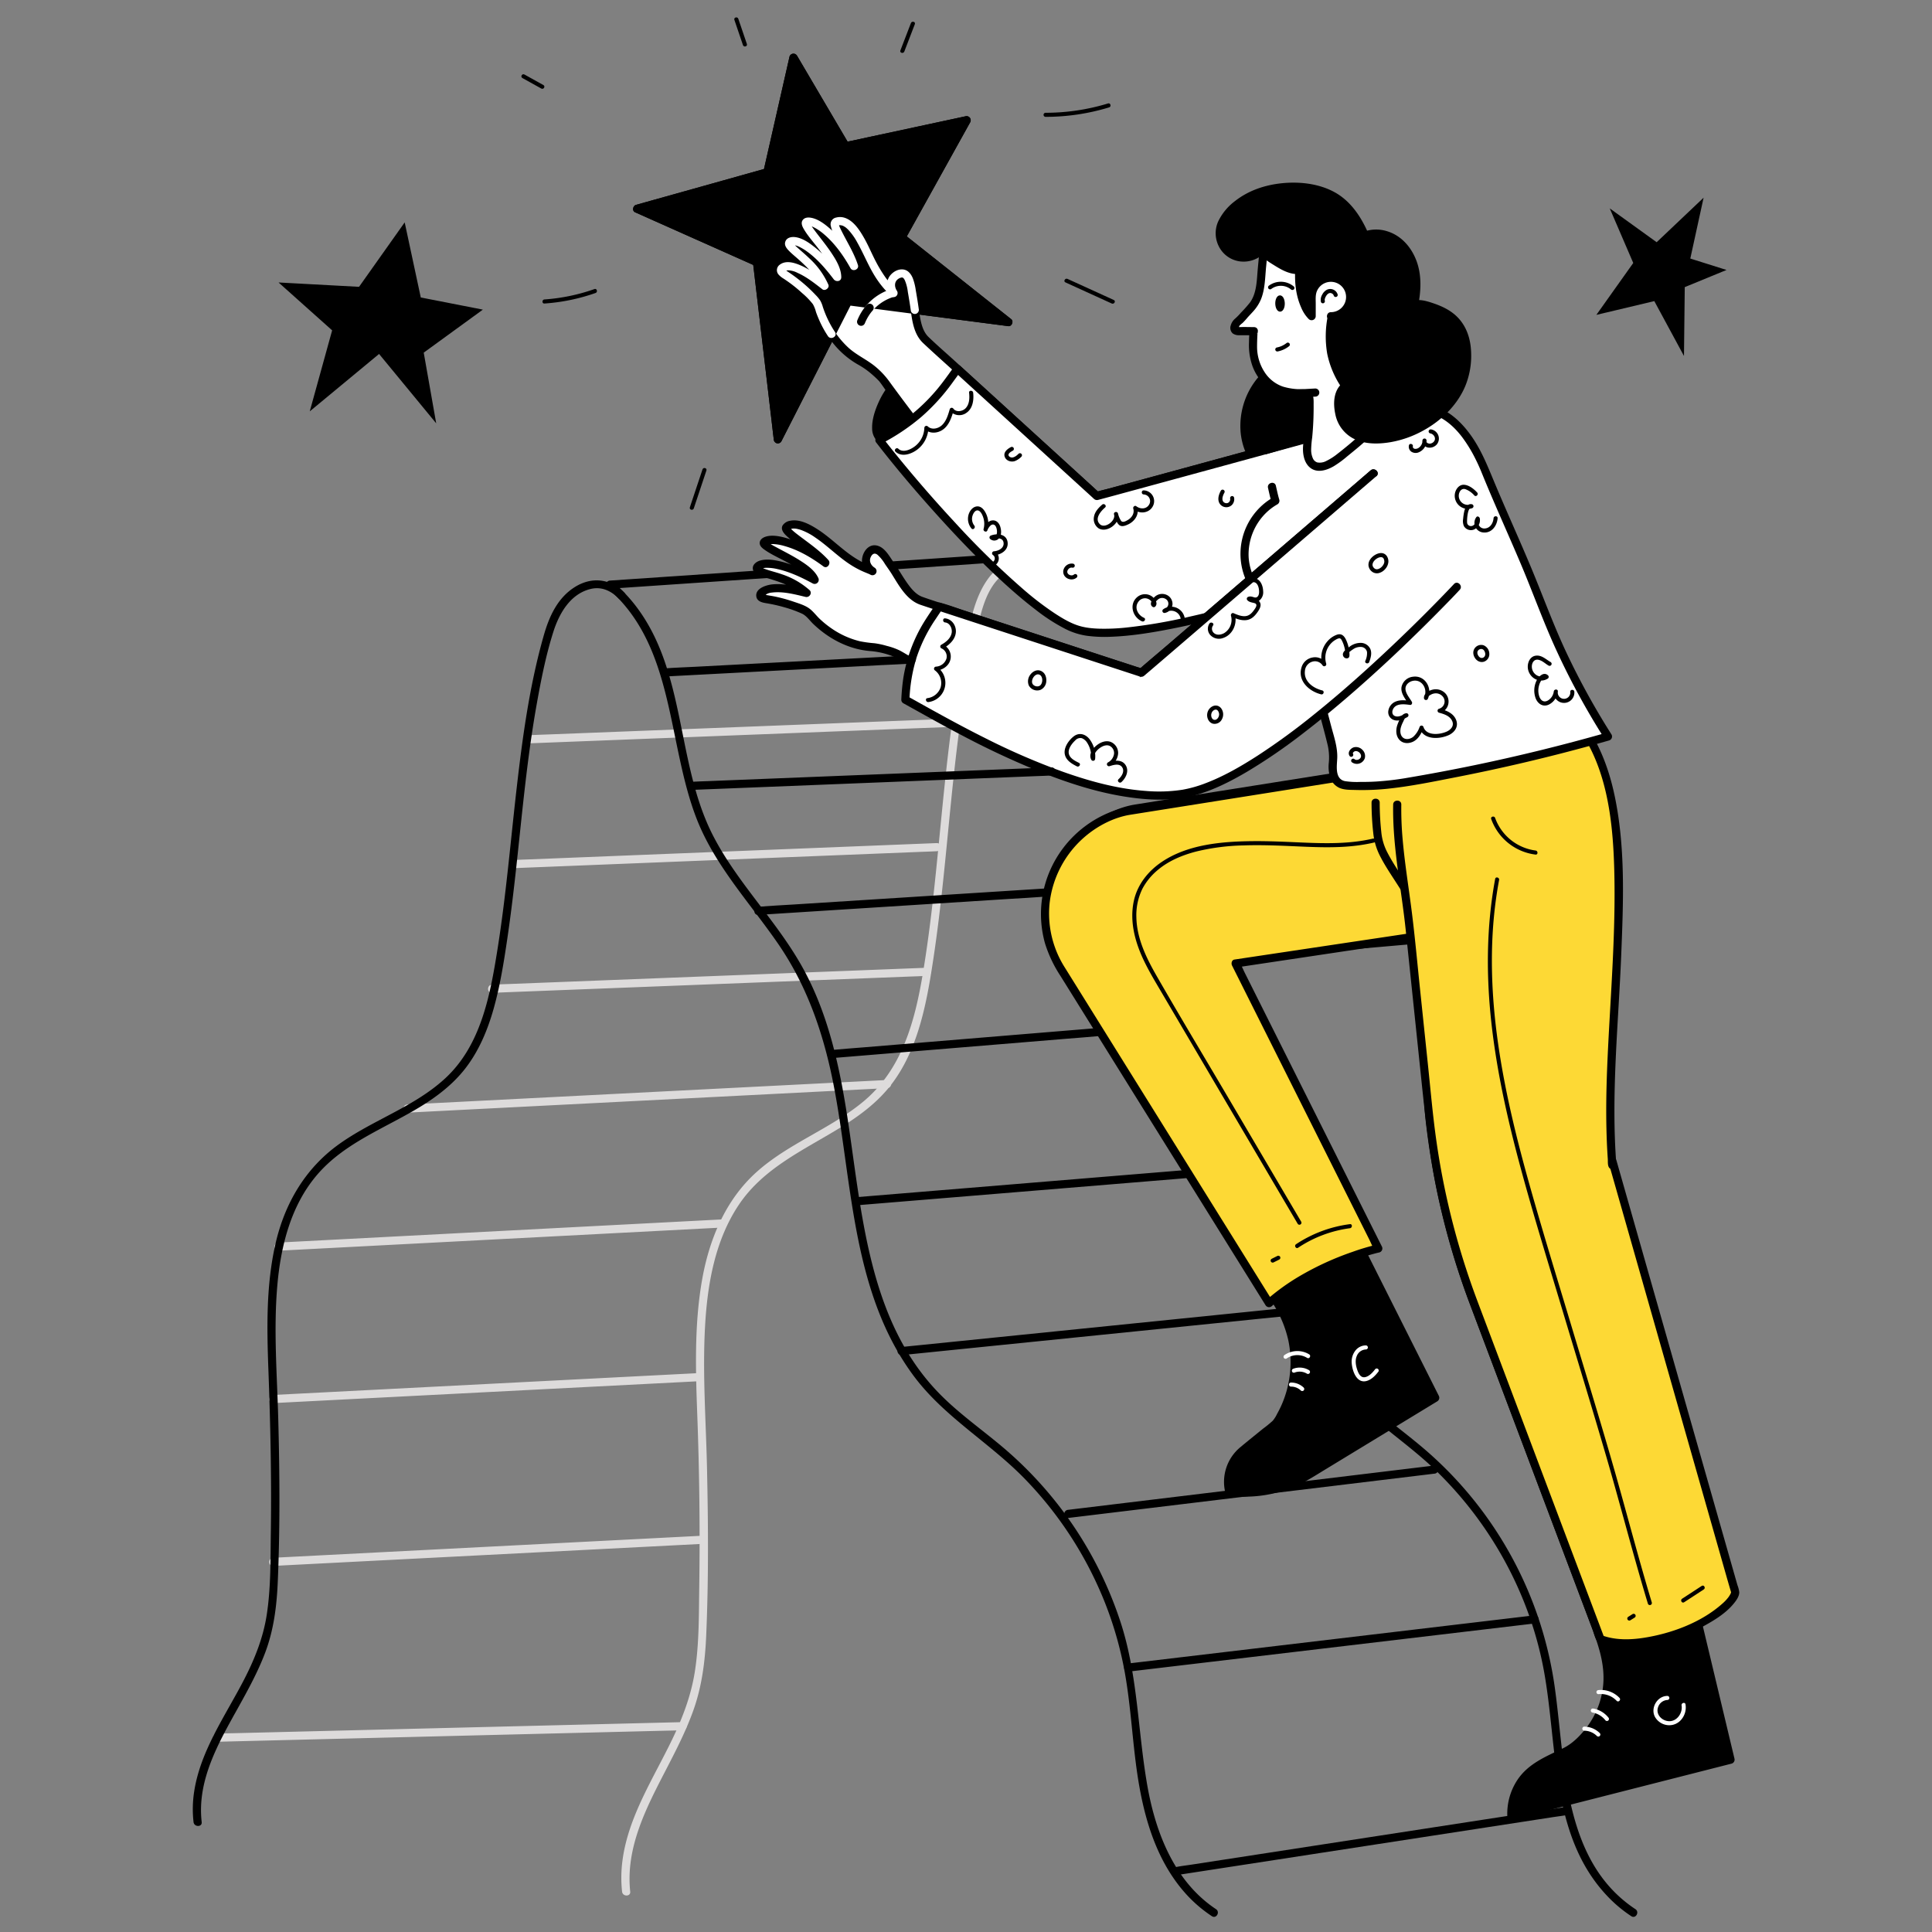 <svg id="Layer_2" data-name="Layer 2" xmlns="http://www.w3.org/2000/svg" width="1000" height="1000" viewBox="0 0 1000 1000"><rect x="0" y="0" width="1000" height="1000" fill="#808080" stroke="none"/><defs><style>.cls-1{fill:#dddbdb;}.cls-2{fill:#fff;}.cls-3{fill:#fdd935;}.cls-4{stroke:#000;stroke-miterlimit:10;stroke-width:1.405px;}</style></defs><path class="cls-1" d="M254.668,513.88l6.012-.234,16.362-.637,24.306-.946,29.55-1.15,32.364-1.26,32.668-1.272,30.463-1.186,25.834-1.006,18.493-.72c2.916-.114,5.837-.183,8.751-.341.124-.007.248-.01.372-.015,2.704-.105,2.718-4.322,0-4.216l-6.012.234L457.47,501.77l-24.306.946-29.55,1.15-32.364,1.26-32.668,1.272-30.463,1.186-25.834,1.006-18.493.72c-2.916.114-5.837.183-8.751.341-.124.007-.248.01-.372.015-2.704.105-2.718,4.322,0,4.216Z"/><path class="cls-1" d="M210.846,575.904l6.661-.34,18.126-.926,26.699-1.364,32.558-1.663,35.783-1.828,35.996-1.839,33.569-1.715,28.469-1.454,20.46-1.045c3.217-.164,6.437-.294,9.652-.493.138-.009.277-.014.415-.021,2.7-.138,2.716-4.355,0-4.216l-6.661.34-18.126.926-26.699,1.364-32.558,1.663-35.783,1.828-35.996,1.839-33.569,1.715-28.469,1.455-20.46,1.045c-3.217.164-6.437.294-9.652.493-.138.009-.277.014-.415.021-2.7.138-2.716,4.355,0,4.216Z"/><path class="cls-1" d="M144.103,647.367l6.152-.321,16.742-.874,24.764-1.293,30.216-1.577,33.1-1.728,33.413-1.744,31.158-1.627,26.334-1.375,18.941-.989c2.992-.156,5.988-.276,8.978-.469.129-.008.258-.013.387-.02,2.699-.141,2.716-4.358,0-4.216l-6.152.321-16.742.874-24.764,1.293L296.413,635.2l-33.099,1.728L229.9,638.672l-31.158,1.627-26.334,1.375-18.941.989c-2.992.156-5.988.276-8.978.469-.129.008-.258.013-.387.02-2.699.141-2.716,4.358,0,4.216Z"/><path class="cls-1" d="M141.406,726.245l5.897-.303,16.048-.825,23.842-1.225,28.863-1.483,31.857-1.637,31.912-1.64,29.987-1.541,25.236-1.297,18.145-.932c2.863-.147,5.731-.256,8.592-.442.122-.008.245-.013.367-.019,2.7-.139,2.716-4.355,0-4.216l-5.897.303-16.048.825-23.842,1.225-28.863,1.483L255.646,716.16l-31.912,1.64L193.748,719.34l-25.236,1.297-18.145.932c-2.863.147-5.731.256-8.592.442-.122.008-.245.013-.367.019-2.7.139-2.716,4.355,0,4.216Z"/><path class="cls-1" d="M141.406,810.518l5.897-.303,16.048-.825,23.842-1.225,28.863-1.483,31.857-1.637,31.912-1.64,29.987-1.541,25.236-1.297,18.145-.932c2.863-.147,5.731-.256,8.592-.442.122-.008.245-.013.367-.019,2.7-.139,2.716-4.355,0-4.216l-5.897.303-16.048.825-23.842,1.225-28.863,1.483L255.646,800.432l-31.912,1.64-29.987,1.541-25.236,1.297-18.145.932c-2.863.147-5.731.256-8.592.442-.122.008-.245.013-.367.019-2.7.139-2.716,4.356,0,4.216Z"/><path class="cls-1" d="M112.416,901.532l6.462-.16,17.584-.434,25.898-.639,31.581-.78,34.714-.857,34.917-.862,32.673-.807,27.514-.679,19.854-.49c3.122-.077,6.249-.107,9.37-.231.135-.005.27-.007.405-.01,2.708-.067,2.718-4.283,0-4.216l-6.462.16-17.584.434L303.443,892.6l-31.581.78-34.714.857-34.917.862-32.673.807-27.514.679-19.854.49c-3.122.077-6.249.107-9.37.231-.135.005-.27.007-.405.01-2.708.067-2.719,4.283,0,4.216Z"/><path class="cls-1" d="M274.509,384.727l6.011-.234,16.362-.637,24.306-.946,29.55-1.15,32.364-1.26,32.668-1.272,30.463-1.186,25.834-1.006,18.493-.72c2.916-.114,5.837-.183,8.751-.341.124-.007.248-.01.372-.015,2.704-.105,2.718-4.322,0-4.216l-6.011.234-16.362.637-24.306.946-29.55,1.15-32.364,1.26-32.668,1.272L327.96,378.43l-25.834,1.006-18.493.72c-2.916.114-5.837.183-8.751.341-.124.007-.248.01-.372.015-2.704.105-2.718,4.322,0,4.216Z"/><path class="cls-1" d="M265.745,449.362l5.859-.234L287.55,448.49l23.585-.943,28.775-1.151,31.519-1.261,31.814-1.273,29.553-1.182,25.169-1.007,17.959-.718c2.852-.114,5.708-.187,8.558-.342.123-.007.247-.01.371-.015,2.704-.108,2.718-4.325,0-4.216l-5.859.234-15.946.638-23.585.943-28.776,1.151L379.169,440.61l-31.814,1.272-29.553,1.182-25.169,1.007-17.959.718c-2.852.114-5.708.187-8.558.342-.123.007-.247.01-.371.015-2.704.108-2.718,4.324,0,4.216Z"/><path d="M323.192,306.798c-7.218-7.331-16.901-8.421-25.614-2.973-8.967,5.607-13.302,15.194-16.11,25.023-7.41,25.939-11.047,52.931-14.109,79.674-3.171,27.694-5.492,55.503-9.89,83.043-3.783,23.694-8.55,49.46-26.957,66.514-16.098,14.916-37.745,21.647-55.367,34.382-17.29,12.495-27.79,30.587-32.527,51.2-4.901,21.326-4.504,43.505-3.698,65.234,1.044,28.142,1.659,56.266,1.256,84.429-.202,14.132.045,28.57-2.125,42.57-1.833,11.822-6.209,22.76-11.659,33.345-9.698,18.835-22.881,37.195-25.973,58.63a58.873,58.873,0,0,0-.241,15.233c.308,2.663,4.528,2.695,4.216,0-2.511-21.7,8.77-41.063,18.921-59.321,5.099-9.171,10.165-18.413,13.896-28.244,4.466-11.768,6.019-24.122,6.558-36.635,1.208-28.046,1.007-56.22.261-84.276-.61-22.913-2.463-45.943-.522-68.839,1.767-20.848,7.104-42.368,21.253-58.425,14.217-16.134,34.951-23.599,52.879-34.572,8.802-5.387,17.059-11.761,23.382-19.993,6.924-9.013,11.364-19.647,14.44-30.523,3.398-12.014,5.357-24.433,7.173-36.767,1.94-13.172,3.48-26.398,4.912-39.633,2.931-27.079,5.42-54.241,10.2-81.076,2.258-12.674,4.769-25.522,8.678-37.805,3.021-9.494,8.747-19.52,19.155-22.114,5.694-1.419,10.642.849,14.631,4.9,1.907,1.936,4.887-1.045,2.981-2.981Z"/><path class="cls-1" d="M538.123,291.389c-9.317-5.188-20.177-.362-26.224,7.537-7.632,9.969-9.811,23.687-12.36,35.659-5.895,27.682-9.032,55.861-11.843,83.995-2.863,28.653-5.341,57.39-10.117,85.806-4.132,24.582-10.816,49.266-30.751,65.81-17.077,14.173-38.717,21.601-55.29,36.504-16.339,14.693-24.717,35.496-28.322,56.782-3.878,22.9-3.146,46.274-2.29,69.387q1.64,44.268,1.006,88.575c-.223,14.527-.027,29.318-2.27,43.709-1.921,12.328-6.301,23.878-11.692,35.077-9.713,20.177-22.686,39.89-25.744,62.514a67.699,67.699,0,0,0-.244,16.354c.286,2.67,4.505,2.699,4.216,0-2.462-22.947,8.461-43.641,18.669-63.377,5.134-9.926,10.258-19.915,14.021-30.46,4.421-12.388,6.053-25.311,6.63-38.398,1.269-28.78,1.059-57.703.441-86.497-.528-24.585-2.386-49.253-1.021-73.839,1.21-21.787,5.124-44.46,17.475-62.919,12.674-18.943,33.311-28.193,52.118-39.707,9.03-5.528,17.769-11.814,24.672-19.922,7.517-8.828,12.525-19.411,16.031-30.396,3.834-12.014,5.937-24.517,7.824-36.959,2.058-13.569,3.677-27.201,5.126-40.847,2.976-28.038,5.203-56.168,9.155-84.094,1.95-13.774,4.312-27.498,7.38-41.07,2.595-11.476,5.013-26.903,15.561-34.018,4.693-3.166,10.58-4.422,15.713-1.564,2.373,1.321,4.501-2.319,2.128-3.64Z"/><path d="M582.822,435.246c9.978,18.884,24.255,34.893,36.387,52.346,12.393,17.828,20.713,37.345,25.945,58.386,10.026,40.326,10.248,82.571,23.087,122.276,5.961,18.433,14.601,36.114,27.314,50.859,13.905,16.127,32.429,27.288,47.657,42.034,28.641,27.734,48.645,64.247,55.881,103.505,7.391,40.095,3.162,87.367,34.584,118.526a69.915,69.915,0,0,0,10.686,8.642c2.269,1.501,4.383-2.148,2.128-3.64-37.086-24.529-36.209-73.975-41.508-113.067a198.716,198.716,0,0,0-70.538-127.446c-8.383-6.953-17.181-13.408-25.266-20.717-14.888-13.458-25.695-30.302-32.994-48.931-15.075-38.474-16.02-80.218-24.092-120.317-4.186-20.797-10.462-41.354-21.215-59.76-10.677-18.277-25.022-34.025-36.619-51.68-2.799-4.261-5.414-8.635-7.796-13.143-1.268-2.4-4.908-.272-3.64,2.128Z"/><path d="M629.405,988.18c-21.403-14.211-31.2-39.372-35.509-63.732-4.977-28.134-4.885-56.766-13.688-84.2a199.947,199.947,0,0,0-62.324-92.146c-10.605-8.847-21.966-16.86-31.65-26.762-37.082-37.917-40.051-94.178-47.716-143.631-4.13-26.649-10.031-53.522-23.302-77.276-13.281-23.774-33.219-43.129-45.839-67.314-19.783-37.915-13.746-85.631-40.934-120.29A79.922,79.922,0,0,0,317.11,301.129l-1.491,3.599,72.296-4.915,115.291-7.838,26.541-1.804c2.692-.183,2.713-4.4,0-4.216L457.452,290.87l-115.291,7.838-26.541,1.804c-1.654.112-2.994,2.327-1.49,3.599,35.201,29.761,31.007,79.739,46.357,119.438,9.398,24.305,27.424,43.477,42.041,64.626,15.995,23.143,24.497,49.134,29.562,76.612,9.155,49.669,9.353,104.71,40.603,147.074,15.849,21.486,39.516,34.767,57.909,53.763a195.496,195.496,0,0,1,41.395,64.125,189.561,189.561,0,0,1,10.304,36.53c2.677,15.216,3.618,30.661,5.555,45.974,3.093,24.457,9.275,49.754,26.363,68.452A70.301,70.301,0,0,0,627.277,991.82c2.267,1.505,4.38-2.145,2.128-3.64Z"/><polygon points="397.209 89.18 410.693 29.853 437.66 75.697 500.359 62.213 466.65 122.889 521.932 166.711 439.009 155.924 402.603 227.387 391.816 135.699 329.792 108.057 397.209 89.18"/><path d="M399.242,89.741l4.567-20.093,7.247-31.887,1.67-7.348-3.853.503,9.13,15.521L432.49,71.066l3.35,5.695a2.169,2.169,0,0,0,2.381.969l21.136-4.545L493.184,65.91l7.735-1.663-2.381-3.097-11.425,20.565-18.127,32.629-4.157,7.482a2.134,2.134,0,0,0,.33,2.554l18.786,14.891,29.684,23.53,6.812,5.4,1.49-3.599L493.88,160.954l-44.672-5.811-10.2-1.327a2.038,2.038,0,0,0-1.82,1.044l-12.295,24.134-19.603,38.48-4.508,8.848,3.928,1.064-2.91-24.733-5.277-44.858L394.563,141.13l-.515-4.38c-.129-1.095-.148-2.282-1.238-2.903-.939-.535-2.022-.901-3.007-1.34l-6.614-2.947-19.498-8.689-32.266-14.38-.569-.254-.504,3.853,22.835-6.394,36.249-10.15,8.334-2.333c2.609-.73,1.5-4.799-1.121-4.065l-22.835,6.394-36.249,10.15-8.334,2.333c-1.603.449-2.23,3.083-.503,3.853l20.917,9.322,33.463,14.913,7.644,3.407-1.044-1.82,1.07,9.095,2.571,21.851,3.127,26.575,2.691,22.872c.437,3.712.854,7.426,1.31,11.135.007.054.013.107.019.161a2.2,2.2,0,0,0,1.548,2.033,2.13,2.13,0,0,0,2.38-.969l12.295-24.134,19.603-38.48,4.508-8.848-1.82,1.044,28.052,3.649,44.672,5.811,10.2,1.327c1.754.228,2.866-2.508,1.49-3.599l-18.786-14.891-29.684-23.53-6.812-5.4.33,2.554,11.425-20.565L498.022,70.76l4.157-7.482a2.134,2.134,0,0,0-2.381-3.097l-21.136,4.545L444.835,72.001,437.1,73.664l2.38.969-9.13-15.521L415.863,34.484l-3.35-5.695a2.132,2.132,0,0,0-3.853.504l-4.567,20.093-7.247,31.887-1.67,7.348C394.576,91.262,398.64,92.39,399.242,89.741Z"/><path d="M465.03,197.029a39.818,39.818,0,0,0-11.184,21.134c-.492,2.715-.622,5.768,1.047,7.965,2.112,2.78,6.251,3.043,9.629,2.162,7.93-2.067,13.758-8.628,19.054-14.881"/><path d="M463.539,195.538a41.851,41.851,0,0,0-8.447,11.947c-2.011,4.314-3.826,9.433-3.675,14.261a9.267,9.267,0,0,0,2.676,6.632,10.004,10.004,0,0,0,6.187,2.44c4.617.329,9.324-1.797,13.022-4.391,4.533-3.179,8.205-7.329,11.763-11.527,1.744-2.058-1.224-5.054-2.981-2.981-5.063,5.973-10.993,13.121-19.157,14.568-3.354.595-6.988-.47-7.276-4.343-.294-3.964,1.23-8.409,2.829-11.977A38.604,38.604,0,0,1,466.52,198.519c1.928-1.915-1.053-4.896-2.981-2.981Z"/><path d="M673.272,182.173c-10.762,4.115-20.365,11.847-25.447,22.187s-5.167,23.317.949,33.08,18.697,15.423,29.791,12.315c5.979-1.674,11.134-5.598,15.24-10.256s7.268-10.055,10.381-15.427"/><path d="M672.711,180.141a51.368,51.368,0,0,0-22.686,16.66,39.005,39.005,0,0,0-7.831,27.48c1.052,9.56,5.83,18.186,13.942,23.503,7.573,4.964,17.367,6.493,25.846,3.012,11.412-4.685,18.098-15.438,24.023-25.66,1.363-2.352-2.279-4.477-3.64-2.128-4.808,8.294-9.938,17.079-18.411,22.122a23.495,23.495,0,0,1-23.043.557A27.046,27.046,0,0,1,646.788,226.65a34.397,34.397,0,0,1,4.917-24.898c5.131-8.094,13.25-14.114,22.127-17.546a2.17,2.17,0,0,0,1.472-2.593,2.124,2.124,0,0,0-2.593-1.472Z"/><path class="cls-2" d="M733.696,211.493l32.708,47.58S603.439,322.042,565.047,308.401s-108.44-112.498-108.44-112.498c-1.963-2.238-7.553-7.025-10.239-8.391-11.129-5.66-18.777-16.479-22.544-28.226a13.139,13.139,0,0,0-.913-2.374,10.921,10.921,0,0,0-1.585-2.051A78.099,78.099,0,0,0,406.077,142.03c-4.798-3.085.763-4.739,3.482-4.103,6.329,1.48,12.165,6.139,17.178,9.995-4.911-12.032-18.85-19.234-18.315-21.989s10.019-2.119,24.911,17.535c.038-9.742-18.44-26.552-16.049-28.448s14.309,3.995,24.747,22.715c-3.509-11.008-12.512-21.733-9.338-22.891s8.382-.823,16.015,15.847c7.221,15.768,12.057,18.593,13.787,21.001-2.553-3.553-1.455-8.309,2.798-9.86,5.684-2.097,6.211,7.172,6.998,10.659,1.46,6.465,1.309,18.224,6.821,23.427L567.75,256.728C567.626,256.876,733.696,211.493,733.696,211.493Z"/><path d="M731.875,212.557q14.331,20.843,28.658,41.689l4.05,5.891,1.26-3.096c-5.217,2.015-10.464,3.952-15.715,5.876q-19.52,7.152-39.225,13.784c-16.775,5.642-33.65,11.001-50.666,15.871-16.694,4.778-33.547,9.169-50.63,12.323a208.614,208.614,0,0,1-21.176,2.95c-3.03.243-6.069.393-9.109.383a68.777,68.777,0,0,1-7.549-.434,37.886,37.886,0,0,1-14.318-5.361A121.623,121.623,0,0,1,539.118,288.76c-14.153-12.385-26.876-26.407-39.063-40.698-10.725-12.578-21.017-25.527-30.962-38.729q-4.323-5.739-8.548-11.551a41.691,41.691,0,0,0-7.487-8.052c-4.405-3.64-9.666-5.9-13.904-9.752a47.334,47.334,0,0,1-10.926-15.151c-.654-1.405-1.236-2.838-1.758-4.297a25.914,25.914,0,0,0-1.91-4.958c-1.842-3.001-4.918-5.568-7.537-7.881a82.442,82.442,0,0,0-8.318-6.449,11.591,11.591,0,0,0-2.038-1.365c.409.152-.55-.428-.453-.473,8.513-3.912-.273.782-.064.926.091.062,2.091-.451,2.416-.424,3.062.249,6.209,2.188,8.75,3.781,2.918,1.829,5.633,3.956,8.358,6.054,1.397,1.076,3.787-.737,3.096-2.381a40.533,40.533,0,0,0-9.33-13.139c-2.771-2.717-6.202-5.006-8.674-8.003-.118-.144.038-.212-.248-.348-.144-.068.035-.038-.001.284a5.116,5.116,0,0,1-.23.604c-.135.179-.295.162-.117.125.538-.111-.34-.007.039-.02.24-.008.474-.005.714.004.322.013-.326-.088.266.039.249.053.496.109.741.178a11.927,11.927,0,0,1,1.414.499,24.618,24.618,0,0,1,4.527,2.71c5.296,3.855,9.697,9.063,13.642,14.238,1.174,1.541,3.961,1.226,3.928-1.064-.063-4.463-2.543-8.669-4.926-12.29-2.656-4.037-5.742-7.756-8.642-11.614a23.483,23.483,0,0,1-2.62-3.922c.075.16-.203-.197-.099-.305a2.099,2.099,0,0,1-.444,1.233c-.078.081-.525.413-.401.246.083-.112.424.022.078-.035-.361-.059.105.005.199.012.605.048.03-.032.335.032.253.053.503.118.751.193a9.072,9.072,0,0,1,1.827.773,26.799,26.799,0,0,1,5.006,3.458c5.682,4.864,10.058,11.07,13.704,17.55,1.152,2.048,4.607.681,3.853-1.624-2.179-6.662-5.959-12.465-9.002-18.72a15.839,15.839,0,0,1-.921-2.403c.111.366-.073-.168-.004-.165.083.004-.208.434-.34.691-.239.464-.588.079-.032.131a3.311,3.311,0,0,0,.686-.155c-.619.111.159-.002.332-.001a6.01,6.01,0,0,1,.638.035c-.509-.06.461.138.639.195a10.184,10.184,0,0,1,3.318,2.472,33.99,33.99,0,0,1,4.796,7.047c3.447,6.296,6.011,12.982,10.146,18.9a49.194,49.194,0,0,0,4.147,5.186c.472.511.96,1.008,1.436,1.515.174.186.345.375.519.561.079.085.151.175.227.262.347.4-.209-.294.026.026,1.574,2.143,5.178.159,3.64-2.128-1.257-1.869-1.615-4.371.27-5.994,1.237-1.065,2.595-1.457,3.516-.007a14.722,14.722,0,0,1,1.563,5.164c.332,1.78.697,3.561.991,5.346,1.238,7.529,1.197,16.829,7.171,22.457,5.817,5.48,11.82,10.776,17.726,16.161l33.014,30.099,29.391,26.796,7.442,6.785a4.181,4.181,0,0,0,2.071,1.364,4.634,4.634,0,0,0,1.787-.282c6.954-1.843,13.89-3.757,20.832-5.646q19.413-5.282,38.822-10.58,22.411-6.113,44.821-12.233,19.4-5.297,38.8-10.597,10.38-2.836,20.76-5.672l.963-.263c2.614-.714,1.504-4.783-1.121-4.065q-8.26,2.257-16.521,4.514-19.669,5.373-39.339,10.745-23.984,6.549-47.97,13.093-20.65,5.633-41.303,11.256-6.905,1.879-13.812,3.752c-2.202.596-4.508,1.052-6.666,1.793-.285.098-.772.081.227.007l1.49.617c-1.299-1.02-2.475-2.256-3.694-3.368l-9.957-9.078L525.188,215.074l-30.535-27.839c-4.676-4.263-9.489-8.416-14.047-12.807-3.258-3.138-4.09-8.208-4.763-12.478-.646-4.098-1.221-8.189-1.934-12.275-.576-3.297-1.285-7.795-4.52-9.597-4.154-2.314-9.32,1.644-10.17,5.783a9.057,9.057,0,0,0,1.456,6.894l3.64-2.128c-1.877-2.557-4.295-4.645-6.143-7.249-4.623-6.515-7.27-14.032-11.305-20.87-2.28-3.864-5.419-8.632-10.041-9.896-3.135-.858-7.549.281-6.793,4.336.556,2.98,2.525,5.842,3.959,8.455a76.613,76.613,0,0,1,6.006,12.892l3.853-1.624a69.177,69.177,0,0,0-13.587-17.722c-2.912-2.617-6.575-5.579-10.566-6.25a4.411,4.411,0,0,0-3.968.889c-1.219,1.257-.735,2.982-.032,4.35,2.005,3.899,5.294,7.256,7.906,10.75a70.112,70.112,0,0,1,5.273,7.899c1.162,2.095,2.313,4.437,2.348,6.881l3.928-1.064c-4.136-5.427-8.603-10.703-14.024-14.897-2.691-2.082-5.813-4.185-9.245-4.735-2.147-.344-4.891.127-5.494,2.601-.799,3.28,3.956,6.295,5.98,8.074,4.857,4.27,9.784,8.961,12.335,15.036l3.097-2.381c-5.337-4.109-11.383-9.255-18.275-10.306-2.073-.316-4.786.023-6.357,1.554-2.14,2.086-.652,4.699,1.353,6.164,2.971,2.17,6.016,4.131,8.814,6.544q2.01,1.733,3.899,3.599a20.779,20.779,0,0,1,3.855,4.32,38.209,38.209,0,0,1,1.692,4.7c.614,1.617,1.293,3.214,2.039,4.774a51.875,51.875,0,0,0,4.878,8.206,45.233,45.233,0,0,0,14.153,12.897,42.009,42.009,0,0,1,6.416,4.318c1.039.865,2.057,1.756,3.039,2.685.388.367.76.75,1.143,1.121.032.031.751.795.344.3,1.499,1.826,2.788,3.874,4.185,5.779q12.652,17.256,26.134,33.887a545.154,545.154,0,0,0,38.519,43.362,224.037,224.037,0,0,0,19.972,17.933c5.633,4.402,11.579,8.597,18.179,11.424,10.544,4.516,22.872,3.325,33.959,1.94,16.664-2.082,33.094-5.918,49.318-10.183,17.807-4.681,35.435-10.034,52.946-15.719q22.409-7.274,44.574-15.271c7.796-2.804,15.577-5.656,23.317-8.614q.534-.204,1.068-.409a2.134,2.134,0,0,0,1.26-3.097L739.566,216.32q-2.025-2.946-4.05-5.891C733.988,208.208,730.333,210.314,731.875,212.557Z"/><path d="M422.911,156.912a10.915,10.915,0,0,0-1.585-2.05A78.096,78.096,0,0,0,406.077,142.03c-4.798-3.085.763-4.739,3.482-4.103,6.329,1.479,12.165,6.139,17.178,9.994-4.911-12.032-18.85-19.234-18.315-21.989s10.019-2.119,24.911,17.535c.038-9.742-18.44-26.552-16.049-28.448s14.309,3.995,24.747,22.715c-3.509-11.008-12.512-21.733-9.338-22.891s8.381-.824,16.015,15.847c7.221,15.768,12.057,18.593,13.787,21.001-2.553-3.553-1.455-8.309,2.798-9.861,5.684-2.097,6.211,7.172,6.998,10.659.494,2.188.804,4.982,1.211,7.923l48.43,6.3L466.65,122.889l33.709-60.676L437.66,75.697,410.693,29.853,397.21,89.18l-67.418,18.877,62.024,27.641,10.787,91.688,27.754-54.481a54.652,54.652,0,0,1-6.533-13.62A13.116,13.116,0,0,0,422.911,156.912Z"/><path d="M424.731,155.848a28.432,28.432,0,0,0-4.692-5.348q-2.535-2.489-5.288-4.74c-1.858-1.519-3.777-2.966-5.758-4.322-.861-.589-1.717-1.243-2.588-1.801-.482-.309.03-.197-.103.144-.019.049-.323.701-.323.679.001-.242,1.108-.455,1.459-.511-.013.002.547-.046.714-.048.1-.001.887.053.634.014a19.223,19.223,0,0,1,5.863,2.224,79.169,79.169,0,0,1,11.026,7.602c1.4,1.078,3.781-.737,3.097-2.381a41.029,41.029,0,0,0-9.852-13.645c-1.633-1.569-3.344-3.051-5.045-4.545-.618-.543-1.236-1.087-1.835-1.652-.273-.257-.543-.517-.803-.788-.143-.149-.82-1.001-.475-.501-.136-.198-.252-.399-.375-.603.285.474.128.354.083.145.097.455.098.258-.014.721.107-.444-.216.374-.104.186.258-.429-.407.434-.05.066.047-.048-.51.356-.058.084.015-.009-.547.193-.021.042.537-.154-.308-.019-.058-.003.223.014.463-.005.687-.004.675.001-.3-.104.234.024.254.061.511.106.764.175.283.077.563.167.84.265.099.035.197.074.296.109.548.193-.061-.042.273.109a26.028,26.028,0,0,1,4.413,2.604c5.385,3.865,9.856,9.144,13.841,14.382,1.179,1.55,3.948,1.22,3.928-1.064-.04-4.615-2.718-8.994-5.203-12.708-2.711-4.051-5.873-7.835-8.715-11.664-.511-.689-1.016-1.384-1.483-2.103-.188-.289-.371-.583-.54-.884-.078-.14-.146-.287-.227-.425-.213-.366-.009-.003-.005.014-.11-.39-.071-.689-.09-.106.012-.355-.027.206-.053.286a1.626,1.626,0,0,1-.724.921c.418-.302-.474.102.009-.011.356-.083-.358.006-.219.018.124.01.262-.015.387-.014.106.001.213.02.319.019.094-.001-.493-.119-.098-.01.3.083.607.135.906.227.32.099.634.215.944.341-.352-.143-.034-.015.124.062.22.107.442.212.66.324a26.216,26.216,0,0,1,4.862,3.315c5.781,4.882,10.233,11.169,13.914,17.728,1.151,2.051,4.601.68,3.853-1.624-2.208-6.801-6.149-12.672-9.177-19.084a8.642,8.642,0,0,1-.468-1.099c-.075-.211-.147-.423-.205-.64-.022-.082-.036-.169-.062-.25-.147-.47.063-.006-.01.029-.014.006.22-.552-.046-.003a1.009,1.009,0,0,1-.279.431c-.403.346-.732.335-.123.173.218-.058.443-.098.66-.159.414-.115-.183.011-.11.011.139,0,.278-.03.418-.027.238.005.476.02.714.029-.651-.022.159.043.439.124.146.043.288.097.433.143.338.109-.392-.21.073.032.32.166.636.33.94.524.167.107.328.22.489.334.275.195-.133-.128.223.178.391.337.769.683,1.131,1.052a31.076,31.076,0,0,1,4.633,6.548c3.651,6.452,6.227,13.405,10.476,19.532a49.114,49.114,0,0,0,4.262,5.348c.463.501.94.99,1.409,1.486.194.206.389.411.575.624.084.095.162.197.248.289.286.306-.315-.431-.032-.043a2.17,2.17,0,0,0,2.884.756,2.127,2.127,0,0,0,.756-2.884c-1.358-1.979-1.583-4.689.563-6.231a4.324,4.324,0,0,1,1.599-.722,1.04,1.04,0,0,1,.457-.04c.494.028-.175-.093.236.048q.352.12.032.004a3.174,3.174,0,0,1,.329.198c-.267-.251.114.121.169.183.21.239.008-.05.248.313.143.216.267.443.389.672a22.284,22.284,0,0,1,1.564,6.073c.568,3.282,1.117,6.543,1.57,9.846.136.989,1.193,1.438,2.033,1.548l16.315,2.122,26.144,3.401,5.97.777c1.754.228,2.866-2.508,1.49-3.599l-18.786-14.891-29.684-23.53-6.812-5.4.33,2.554,11.425-20.565L498.022,70.76l4.157-7.482a2.134,2.134,0,0,0-2.381-3.097l-21.136,4.545L444.835,72.001,437.1,73.664l2.38.969-9.13-15.521L415.863,34.484l-3.35-5.695a2.132,2.132,0,0,0-3.853.504l-4.567,20.093-7.247,31.887-1.67,7.348,1.472-1.472-22.835,6.394-36.249,10.15-8.334,2.333c-1.603.449-2.23,3.083-.503,3.853l20.917,9.322,33.463,14.913,7.644,3.407-1.044-1.82,1.07,9.095,2.571,21.851,3.127,26.575,2.691,22.872c.437,3.712.854,7.426,1.31,11.135.007.054.013.107.019.161a2.2,2.2,0,0,0,1.548,2.033,2.13,2.13,0,0,0,2.38-.969l9.357-18.369,14.976-29.398,3.42-6.714a2.128,2.128,0,0,0,0-2.128,54.819,54.819,0,0,1-4.304-7.801c-1.196-2.665-1.822-5.597-3.143-8.193-1.231-2.419-4.869-.287-3.64,2.128a35.323,35.323,0,0,1,1.421,3.973c.521,1.427,1.1,2.834,1.722,4.22a54.81,54.81,0,0,0,4.304,7.801v-2.128l-9.358,18.369L404.203,219.609l-3.42,6.714,3.928,1.064-2.91-24.733-5.277-44.858L394.563,141.13l-.515-4.38c-.129-1.095-.148-2.282-1.238-2.903-.939-.535-2.022-.901-3.007-1.34l-6.614-2.947-19.498-8.689-32.266-14.38-.569-.254-.504,3.853,22.835-6.394,36.249-10.15,8.334-2.333a2.102,2.102,0,0,0,1.472-1.472l4.567-20.093,7.247-31.887,1.67-7.348-3.853.503,9.13,15.521L432.49,71.066l3.35,5.695a2.169,2.169,0,0,0,2.381.969l21.136-4.545L493.184,65.91l7.735-1.663-2.381-3.097-11.425,20.565-18.127,32.629-4.157,7.482a2.134,2.134,0,0,0,.33,2.554l18.786,14.891,29.684,23.53,6.812,5.4,1.49-3.599-16.315-2.122L479.473,159.08l-5.97-.777,2.033,1.548c-.438-3.194-.963-6.348-1.514-9.521a29.933,29.933,0,0,0-1.538-6.269c-.888-2.174-2.382-4.207-4.859-4.568-2.864-.417-5.804,1.394-7.335,3.73a8.684,8.684,0,0,0,.385,9.532l3.64-2.128a30.251,30.251,0,0,0-2.507-2.833,41.005,41.005,0,0,1-3.511-4.242,70.392,70.392,0,0,1-5.103-8.46c-2.074-3.976-3.768-8.137-6.003-12.029-2.308-4.018-5.463-8.979-10.193-10.402a7.859,7.859,0,0,0-4.193-.06A3.534,3.534,0,0,0,430.07,117.14c.664,3.108,2.727,6.076,4.231,8.824a72.674,72.674,0,0,1,5.698,12.33l3.853-1.624a69.194,69.194,0,0,0-13.497-17.641c-2.901-2.623-6.569-5.612-10.551-6.315-1.492-.264-3.246-.185-4.259,1.111-1.083,1.387-.416,3.119.352,4.473,2.241,3.95,5.489,7.381,8.181,11.024a64.852,64.852,0,0,1,5.002,7.633,20.978,20.978,0,0,1,1.54,3.409,8.934,8.934,0,0,1,.605,3.103l3.928-1.064c-4.06-5.337-8.454-10.548-13.761-14.694-2.747-2.146-5.954-4.378-9.481-4.935-2.204-.348-4.949.134-5.532,2.673-.385,1.675.794,3.138,1.876,4.264,1.403,1.461,2.996,2.745,4.513,4.085,4.709,4.158,9.478,8.779,11.937,14.686l3.097-2.38a89.062,89.062,0,0,0-9.915-6.99c-2.922-1.671-6.643-3.631-10.118-3.41-2.59.165-6.409,1.58-5.574,4.903.447,1.778,2.14,2.793,3.563,3.731,1.703,1.123,3.37,2.308,4.973,3.571q2.877,2.268,5.529,4.803a27.541,27.541,0,0,1,4.831,5.267C422.483,160.301,426.13,158.184,424.731,155.848Z"/><path d="M473.503,160.411c-.407-2.941-.717-5.735-1.211-7.923-.787-3.487-1.314-12.755-6.998-10.659-4.253,1.552-5.351,6.308-2.798,9.861-1.73-2.407-6.566-5.232-13.787-21.001-7.634-16.671-12.841-17.006-16.015-15.847s5.829,11.883,9.338,22.891c-10.438-18.719-22.357-24.611-24.747-22.715s16.087,18.706,16.049,28.448c-14.892-19.654-24.376-20.29-24.911-17.535s13.404,9.958,18.315,21.989c-5.013-3.855-10.85-8.515-17.178-9.994-2.719-.636-8.28,1.018-3.482,4.103a78.096,78.096,0,0,1,15.248,12.831,10.915,10.915,0,0,1,1.585,2.05,13.116,13.116,0,0,1,.913,2.374,54.652,54.652,0,0,0,6.533,13.62l8.651-16.982Z"/><path d="M475.535,159.851c-.438-3.194-.963-6.348-1.514-9.521a29.933,29.933,0,0,0-1.538-6.269c-.888-2.174-2.382-4.207-4.859-4.568-2.864-.417-5.804,1.394-7.335,3.73a8.684,8.684,0,0,0,.385,9.532l3.64-2.128a30.251,30.251,0,0,0-2.507-2.833,41.005,41.005,0,0,1-3.511-4.242,70.392,70.392,0,0,1-5.103-8.46c-2.074-3.976-3.768-8.137-6.003-12.029-2.308-4.018-5.463-8.979-10.193-10.402a7.859,7.859,0,0,0-4.193-.06A3.534,3.534,0,0,0,430.07,117.14c.664,3.108,2.727,6.076,4.231,8.824a72.674,72.674,0,0,1,5.698,12.33l3.853-1.624a69.194,69.194,0,0,0-13.497-17.641c-2.901-2.623-6.569-5.612-10.551-6.315-1.492-.264-3.246-.185-4.259,1.111-1.083,1.387-.416,3.119.352,4.473,2.241,3.95,5.489,7.381,8.181,11.024a64.852,64.852,0,0,1,5.002,7.633,20.978,20.978,0,0,1,1.54,3.409,8.934,8.934,0,0,1,.605,3.103l3.928-1.064c-4.06-5.337-8.454-10.548-13.761-14.694-2.747-2.146-5.954-4.378-9.481-4.935-2.204-.348-4.949.134-5.532,2.673-.385,1.675.794,3.138,1.876,4.264,1.403,1.461,2.996,2.745,4.513,4.085,4.709,4.158,9.478,8.779,11.937,14.686l3.097-2.38c-4.079-3.14-8.181-6.404-12.909-8.524-3.412-1.53-8.079-3.127-11.414-.475a3.452,3.452,0,0,0-.419,5.099,10.631,10.631,0,0,0,2.512,2.012q1.765,1.156,3.466,2.407a73.219,73.219,0,0,1,6.088,5.027,39.02,39.02,0,0,1,5.621,5.78,16.404,16.404,0,0,1,1.615,4.103c.509,1.431,1.081,2.84,1.691,4.231a54.845,54.845,0,0,0,4.485,8.209,2.13,2.13,0,0,0,3.64,0l8.651-16.982-1.82,1.044,30.217,3.931,4.277.556a2.119,2.119,0,0,0,2.108-2.108,2.162,2.162,0,0,0-2.108-2.108l-30.217-3.931-4.277-.556a2.038,2.038,0,0,0-1.82,1.044l-8.651,16.982h3.64a53.942,53.942,0,0,1-6.321-13.117,13.947,13.947,0,0,0-1.348-3.248,19.334,19.334,0,0,0-2.297-2.757q-2.51-2.668-5.261-5.093c-1.856-1.635-3.792-3.181-5.785-4.647q-1.431-1.053-2.91-2.04a16.769,16.769,0,0,1-2.017-1.492,5.843,5.843,0,0,1-.031.77c-.073.352-.331.223.133.027a8.019,8.019,0,0,1,1.429-.328,11.283,11.283,0,0,1,4.996,1.3c4.733,2.088,8.839,5.392,12.909,8.524,1.4,1.078,3.781-.737,3.097-2.381a41.029,41.029,0,0,0-9.852-13.645c-1.633-1.569-3.344-3.051-5.045-4.545-.618-.543-1.236-1.087-1.835-1.652-.273-.257-.543-.517-.803-.788-.143-.149-.82-1.001-.475-.501-.136-.198-.252-.399-.375-.603.285.474.128.354.083.145.097.455.098.258-.014.721.107-.444-.216.374-.104.186.258-.429-.407.434-.05.066.047-.048-.51.356-.058.084.015-.009-.547.193-.021.042.537-.154-.308-.019-.058-.003.223.014.463-.005.687-.004.675.001-.3-.104.234.024.254.061.511.106.764.175.283.077.563.167.84.265.099.035.197.074.296.109.548.193-.061-.042.273.109a26.028,26.028,0,0,1,4.413,2.604c5.385,3.865,9.856,9.144,13.841,14.382,1.179,1.55,3.948,1.22,3.928-1.064-.04-4.615-2.718-8.994-5.203-12.708-2.711-4.051-5.873-7.835-8.715-11.664-.511-.689-1.016-1.384-1.483-2.103-.188-.289-.371-.583-.54-.884-.078-.14-.146-.287-.227-.425-.213-.366-.009-.003-.005.014-.11-.39-.071-.689-.09-.106.012-.355-.027.206-.053.286a1.626,1.626,0,0,1-.724.921c.418-.302-.474.102.009-.011.356-.083-.358.006-.219.018.124.01.262-.015.387-.014.106.001.213.02.319.019.094-.001-.493-.119-.098-.01.3.083.607.135.906.227.32.099.634.215.944.341-.352-.143-.034-.015.124.062.22.107.442.212.66.324a26.216,26.216,0,0,1,4.862,3.315c5.781,4.882,10.233,11.169,13.914,17.728,1.151,2.051,4.601.68,3.853-1.624-2.208-6.801-6.149-12.672-9.177-19.084a8.642,8.642,0,0,1-.468-1.099c-.075-.211-.147-.423-.205-.64-.022-.082-.036-.169-.062-.25-.147-.47.063-.006-.01.029-.014.006.22-.552-.046-.003a1.009,1.009,0,0,1-.279.431c-.403.346-.732.335-.123.173.218-.058.443-.098.66-.159.414-.115-.183.011-.11.011.139,0,.278-.03.418-.027.238.005.476.02.714.029-.651-.022.159.043.439.124.146.043.288.097.433.143.338.109-.392-.21.073.032.32.166.636.33.94.524.167.107.328.22.489.334.275.195-.133-.128.223.178.391.337.769.683,1.131,1.052a31.076,31.076,0,0,1,4.633,6.548c3.651,6.452,6.227,13.405,10.476,19.532a49.114,49.114,0,0,0,4.262,5.348c.463.501.94.99,1.409,1.486.194.206.389.411.575.624.084.095.162.197.248.289.286.306-.315-.431-.032-.043a2.17,2.17,0,0,0,2.884.756,2.127,2.127,0,0,0,.756-2.884c-1.358-1.979-1.583-4.689.563-6.231a4.324,4.324,0,0,1,1.599-.722,1.04,1.04,0,0,1,.457-.04c.494.028-.175-.093.236.048q.352.12.032.004a3.174,3.174,0,0,1,.329.198c-.267-.251.114.121.169.183.21.239.008-.05.248.313.143.216.267.443.389.672a22.284,22.284,0,0,1,1.564,6.073c.568,3.282,1.117,6.543,1.57,9.846a2.121,2.121,0,0,0,2.593,1.472A2.165,2.165,0,0,0,475.535,159.851Z"/><path class="cls-2" d="M475.535,159.851c-.438-3.194-.963-6.348-1.514-9.521a29.933,29.933,0,0,0-1.538-6.269c-.888-2.174-2.382-4.207-4.859-4.568-2.864-.417-5.804,1.394-7.335,3.73a8.684,8.684,0,0,0,.385,9.532l3.64-2.128a30.251,30.251,0,0,0-2.507-2.833,41.005,41.005,0,0,1-3.511-4.242,70.392,70.392,0,0,1-5.103-8.46c-2.074-3.976-3.768-8.137-6.003-12.029-2.308-4.018-5.463-8.979-10.193-10.402a7.859,7.859,0,0,0-4.193-.06A3.534,3.534,0,0,0,430.07,117.14c.664,3.108,2.727,6.076,4.231,8.824a72.674,72.674,0,0,1,5.698,12.33l3.853-1.624a69.194,69.194,0,0,0-13.497-17.641c-2.901-2.623-6.569-5.612-10.551-6.315-1.492-.264-3.246-.185-4.259,1.111-1.083,1.387-.416,3.119.352,4.473,2.241,3.95,5.489,7.381,8.181,11.024a64.852,64.852,0,0,1,5.002,7.633,20.978,20.978,0,0,1,1.54,3.409,8.934,8.934,0,0,1,.605,3.103l3.928-1.064c-4.06-5.337-8.454-10.548-13.761-14.694-2.747-2.146-5.954-4.378-9.481-4.935-2.204-.348-4.949.134-5.532,2.673-.385,1.675.794,3.138,1.876,4.264,1.403,1.461,2.996,2.745,4.513,4.085,4.709,4.158,9.478,8.779,11.937,14.686l3.097-2.38c-4.079-3.14-8.181-6.404-12.909-8.524-3.412-1.53-8.079-3.127-11.414-.475a3.452,3.452,0,0,0-.419,5.099,10.631,10.631,0,0,0,2.512,2.012q1.765,1.156,3.466,2.407a73.219,73.219,0,0,1,6.088,5.027,39.02,39.02,0,0,1,5.621,5.78,16.404,16.404,0,0,1,1.615,4.103c.509,1.431,1.081,2.84,1.691,4.231a54.845,54.845,0,0,0,4.485,8.209c1.49,2.253,5.143.144,3.64-2.128a53.942,53.942,0,0,1-6.321-13.117,13.947,13.947,0,0,0-1.348-3.248,19.334,19.334,0,0,0-2.297-2.757q-2.51-2.668-5.261-5.093c-1.856-1.635-3.792-3.181-5.785-4.647q-1.431-1.053-2.91-2.04a16.769,16.769,0,0,1-2.017-1.492,5.843,5.843,0,0,1-.031.77c-.073.352-.331.223.133.027a8.019,8.019,0,0,1,1.429-.328,11.283,11.283,0,0,1,4.996,1.3c4.733,2.088,8.839,5.392,12.909,8.524,1.4,1.078,3.781-.737,3.097-2.381a41.029,41.029,0,0,0-9.852-13.645c-1.633-1.569-3.344-3.051-5.045-4.545-.618-.543-1.236-1.087-1.835-1.652-.273-.257-.543-.517-.803-.788-.143-.149-.82-1.001-.475-.501-.136-.198-.252-.399-.375-.603.285.474.128.354.083.145.097.455.098.258-.014.721.107-.444-.216.374-.104.186.258-.429-.407.434-.05.066.047-.048-.51.356-.058.084.015-.009-.547.193-.021.042.537-.154-.308-.019-.058-.003.223.014.463-.005.687-.004.675.001-.3-.104.234.024.254.061.511.106.764.175.283.077.563.167.84.265.099.035.197.074.296.109.548.193-.061-.042.273.109a26.028,26.028,0,0,1,4.413,2.604c5.385,3.865,9.856,9.144,13.841,14.382,1.179,1.55,3.948,1.22,3.928-1.064-.04-4.615-2.718-8.994-5.203-12.708-2.711-4.051-5.873-7.835-8.715-11.664-.511-.689-1.016-1.384-1.483-2.103-.188-.289-.371-.583-.54-.884-.078-.14-.146-.287-.227-.425-.213-.366-.009-.003-.005.014-.11-.39-.071-.689-.09-.106.012-.355-.027.206-.053.286a1.626,1.626,0,0,1-.724.921c.418-.302-.474.102.009-.011.356-.083-.358.006-.219.018.124.01.262-.015.387-.014.106.001.213.02.319.019.094-.001-.493-.119-.098-.01.3.083.607.135.906.227.32.099.634.215.944.341-.352-.143-.034-.015.124.062.22.107.442.212.66.324a26.216,26.216,0,0,1,4.862,3.315c5.781,4.882,10.233,11.169,13.914,17.728,1.151,2.051,4.601.68,3.853-1.624-2.208-6.801-6.149-12.672-9.177-19.084a8.642,8.642,0,0,1-.468-1.099c-.075-.211-.147-.423-.205-.64-.022-.082-.036-.169-.062-.25-.147-.47.063-.006-.01.029-.014.006.22-.552-.046-.003a1.009,1.009,0,0,1-.279.431c-.403.346-.732.335-.123.173.218-.058.443-.098.66-.159.414-.115-.183.011-.11.011.139,0,.278-.03.418-.027.238.005.476.02.714.029-.651-.022.159.043.439.124.146.043.288.097.433.143.338.109-.392-.21.073.032.32.166.636.33.94.524.167.107.328.22.489.334.275.195-.133-.128.223.178.391.337.769.683,1.131,1.052a31.076,31.076,0,0,1,4.633,6.548c3.651,6.452,6.227,13.405,10.476,19.532a49.114,49.114,0,0,0,4.262,5.348c.463.501.94.99,1.409,1.486.194.206.389.411.575.624.084.095.162.197.248.289.286.306-.315-.431-.032-.043a2.17,2.17,0,0,0,2.884.756,2.127,2.127,0,0,0,.756-2.884c-1.358-1.979-1.583-4.689.563-6.231a4.324,4.324,0,0,1,1.599-.722,1.04,1.04,0,0,1,.457-.04c.494.028-.175-.093.236.048q.352.12.032.004a3.174,3.174,0,0,1,.329.198c-.267-.251.114.121.169.183.21.239.008-.05.248.313.143.216.267.443.389.672a22.284,22.284,0,0,1,1.564,6.073c.568,3.282,1.117,6.543,1.57,9.846a2.121,2.121,0,0,0,2.593,1.472,2.165,2.165,0,0,0,1.472-2.593Z"/><path class="cls-2" d="M758.287,276.29S595.322,339.258,556.93,325.618c-26.697-9.485-78.632-67.823-101.745-97.827l1.761-.926a98.222,98.222,0,0,0,33.698-29.134l4.945-6.794,72.162,65.791c-.124.148,165.945-45.235,165.945-45.235"/><path d="M757.727,274.257c-2.964,1.145-5.941,2.257-8.919,3.366q-11.668,4.344-23.409,8.49-16.495,5.834-33.119,11.293c-12.669,4.151-25.398,8.123-38.208,11.821-12.685,3.662-25.451,7.07-38.336,9.957a270.054,270.054,0,0,1-33.186,5.68,107.581,107.581,0,0,1-13.412.546,57.311,57.311,0,0,1-5.768-.439c.499.066-.604-.093-.793-.124q-.65-.107-1.295-.236c-.762-.153-1.519-.331-2.267-.543-4.502-1.273-8.716-3.763-12.767-6.389a156.567,156.567,0,0,1-16.323-12.434,431.151,431.151,0,0,1-35.808-34.999q-16.295-17.564-31.361-36.23-2.91-3.618-5.752-7.289l-.756,2.884a108.848,108.848,0,0,0,20.71-13.887,105.419,105.419,0,0,0,16.213-17.901l4.237-5.822-3.311.427,12.998,11.85,27.546,25.114,24.856,22.662,6.16,5.616a2.598,2.598,0,0,0,.511.466.451.451,0,0,1,.087.08c-.808-.728.073.13.431.333a2.308,2.308,0,0,0,1.627.212c.277-.045.553-.141.823-.212,5.198-1.375,10.382-2.804,15.57-4.214q14.994-4.076,29.985-8.166,18.566-5.062,37.129-10.129,18.448-5.035,36.895-10.073,14.816-4.046,29.631-8.094,7.612-2.079,15.223-4.159l.685-.187c2.614-.714,1.504-4.783-1.121-4.065q-8.227,2.248-16.455,4.496-19.767,5.4-39.535,10.798-23.935,6.535-47.87,13.066-20.729,5.655-41.461,11.299-6.859,1.866-13.719,3.726c-2.183.591-4.438,1.068-6.588,1.772-.321.105-.665.027.243.003l1.82,1.044a16.279,16.279,0,0,0-2.162-2.097l-5.137-4.684L545.036,233.17,506.1,197.671l-9.021-8.225a2.147,2.147,0,0,0-3.311.427c-2.865,3.937-5.646,7.958-8.777,11.69a96.443,96.443,0,0,1-20.092,18.105,116.624,116.624,0,0,1-10.778,6.302,2.114,2.114,0,0,0-.756,2.884c9.237,11.981,19.01,23.552,29.088,34.832,11.44,12.805,23.302,25.283,35.929,36.926,5.666,5.225,11.504,10.269,17.629,14.95a95.68,95.68,0,0,0,15.295,9.912,36.138,36.138,0,0,0,11.075,3.578,70.28,70.28,0,0,0,12.415.547c10.705-.373,21.373-2.128,31.865-4.198,12.667-2.499,25.205-5.635,37.654-9.048,13.097-3.59,26.101-7.513,39.039-11.636q17.673-5.633,35.189-11.743,13.384-4.654,26.684-9.546,6.535-2.406,13.044-4.885.288-.111.576-.221c2.504-.968,1.416-5.045-1.121-4.065Z"/><path d="M628.304,495.574,742.886,723.498l-65.602,39.913a62.785,62.785,0,0,1-31.13,9.129l-9.697.232h0a20.975,20.975,0,0,1,6.882-22.095L660.541,736.64a56.974,56.974,0,0,0-.112-63.364L552.666,500.253q-.396-.636-.776-1.279c-18.628-31.543-.639-72.13,35.061-80.344l218.75-34.761,12.674,42.18a43.759,43.759,0,0,1-38.082,56.184Z"/><path d="M626.484,496.638l11.385,22.646,27.345,54.394,33.09,65.823,28.622,56.934,9.443,18.784c1.473,2.929,2.743,6.166,4.495,8.942.078.124.135.268.201.4l.756-2.884-32.966,20.057c-10.878,6.618-21.729,13.284-32.635,19.856a61.097,61.097,0,0,1-27.323,8.716c-4.134.28-8.299.259-12.44.358l2.033,1.548c-2.336-8.052.983-15.672,7.251-20.788l13.257-10.82a17.005,17.005,0,0,0,3.711-3.432,56.941,56.941,0,0,0,6.735-14.252,59.438,59.438,0,0,0,1.377-30.629,62.607,62.607,0,0,0-8.695-20.28c-.696-1.093-1.37-2.199-2.054-3.299l-10.457-16.79-16.713-26.834-20.019-32.143-20.719-33.266-18.511-29.721-13.438-21.576c-1.898-3.047-3.804-6.09-5.694-9.142a51.945,51.945,0,0,1-5.154-44.213,52.919,52.919,0,0,1,33.88-33.206,78.468,78.468,0,0,1,11.468-2.305l21.744-3.455,31.729-5.042,37.588-5.973,38.855-6.174,35.506-5.642,28.067-4.46,15.944-2.534,2.115-.336-2.593-1.472,6.673,22.206c2.303,7.662,5.099,15.343,6.834,23.163a42.002,42.002,0,0,1-13.669,40.55c-7.128,6.147-15.868,9.132-25.124,9.944l-44.059,3.867-66.04,5.797c-13.118,1.151-26.25,2.203-39.359,3.455-.207.02-.414.036-.62.054-2.682.235-2.707,4.453,0,4.216l33.58-2.947,66.612-5.847,48.452-4.253c7.729-.678,15.157-2.136,22.03-6.002a46.415,46.415,0,0,0,23.262-36.773c.72-9.802-2.585-18.874-5.353-28.087L808.316,385.245l-.582-1.936a2.173,2.173,0,0,0-2.593-1.472l-8.678,1.379-23.018,3.658-32.659,5.19L702.67,398.12l-38.91,6.183-35.026,5.566-26.982,4.288-14.23,2.261c-11.11,1.765-21.842,8.277-29.497,16.36a57.075,57.075,0,0,0-15.397,44.737c1.016,9.51,4.612,18.013,9.618,26.051l9.559,15.347L577.997,544.91l19.867,31.898,20.891,33.542,18.968,30.454L651.91,663.583c2.18,3.501,4.33,7.022,6.542,10.503a59.438,59.438,0,0,1,8.37,19.625,55.214,55.214,0,0,1-2.347,30.708,53.322,53.322,0,0,1-3.447,7.389,16.756,16.756,0,0,1-2.258,3.57,60.677,60.677,0,0,1-5.091,4.155c-3.928,3.205-7.891,6.371-11.785,9.618a23.302,23.302,0,0,0-7.468,24.182,2.148,2.148,0,0,0,2.033,1.548c3.232-.077,6.465-.141,9.697-.232a65.949,65.949,0,0,0,24.285-5.343c5.38-2.32,10.299-5.529,15.291-8.566l45.309-27.567,12.909-7.854a2.159,2.159,0,0,0,.756-2.884l-11.385-22.647-27.345-54.394-33.09-65.823-28.622-56.934-9.443-18.784c-1.493-2.971-2.875-6.038-4.495-8.942-.072-.13-.134-.267-.201-.4C628.906,492.086,625.268,494.218,626.484,496.638Z"/><path class="cls-3" d="M818.745,381.45a68.894,68.894,0,0,1,12.389,53.578,48.665,48.665,0,0,1-5.773,15.923c-12.209,20.372-34.673,25.093-56.019,28.291L639.52,498.688l73.895,147.523s-32.728,7.167-56.554,28.291L549.097,501.479q-.396-.636-.776-1.279c-18.628-31.543-.639-72.13,35.061-80.344L777.99,388.932"/><path d="M816.925,382.514a67.419,67.419,0,0,1,13.022,45.868c-.739,8.497-3.144,16.886-7.985,23.971a46.569,46.569,0,0,1-15.48,14.042c-12.599,7.191-27.341,9.263-41.467,11.379L705.61,486.672l-59.116,8.855-7.534,1.129c-1.439.216-1.8,2.019-1.26,3.097l7.352,14.678,17.655,35.247,21.357,42.636L702.52,629.158l6.049,12.076c.952,1.901,1.774,3.993,2.904,5.797.048.076.082.164.122.244l1.26-3.097a113.349,113.349,0,0,0-12.754,3.773A150.915,150.915,0,0,0,672.178,660.81,112.998,112.998,0,0,0,655.37,673.011l3.311.427-3.544-5.69-9.524-15.292-13.843-22.227-16.5-26.493-17.573-28.215L580.872,548.51l-14.488-23.262-10.492-16.845q-2.417-3.88-4.833-7.76a52.126,52.126,0,0,1-7.821-32.811,53.22,53.22,0,0,1,18.268-34.724c6.566-5.638,14.984-10.035,23.588-11.402l11.823-1.879,22.055-3.505,28.621-4.548,32.351-5.141,32.346-5.14,29.154-4.633,22.637-3.597,12.797-2.034,1.672-.266a2.125,2.125,0,0,0,1.472-2.593,2.157,2.157,0,0,0-2.593-1.472l-6.949,1.104-18.471,2.935L725.253,395.19l-31.426,4.994-32.829,5.217-30.99,4.925-25.501,4.052-16.835,2.675a59.112,59.112,0,0,0-11.941,2.905,57.102,57.102,0,0,0-30.857,27.67,56.373,56.373,0,0,0-3.984,40.648,67.006,67.006,0,0,0,7.974,16.819l7.728,12.408,12.71,20.407,15.891,25.515,17.512,28.117,17.29,27.76,15.459,24.82,11.986,19.244,6.718,10.787.881,1.415a2.141,2.141,0,0,0,3.311.427c14.5-12.789,32.789-21.428,51.316-26.636,1.427-.401,2.861-.795,4.309-1.113a2.134,2.134,0,0,0,1.26-3.097l-7.352-14.678-17.655-35.247-21.357-42.636-18.456-36.845-6.049-12.076c-.952-1.901-1.774-3.993-2.904-5.797-.048-.076-.082-.164-.122-.244l-1.26,3.097,60.854-9.116,60.854-9.116c15.101-2.262,30.718-4.138,44.494-11.196A51.657,51.657,0,0,0,823.19,457.727a50.788,50.788,0,0,0,10.231-23.556,71.334,71.334,0,0,0-9.359-48.628c-1.084-1.774-2.255-3.49-3.497-5.157a2.177,2.177,0,0,0-2.884-.756,2.121,2.121,0,0,0-.756,2.884Z"/><path d="M734.298,462.076l5.415,115.141A391.433,391.433,0,0,0,762.682,674l65.71,174.352c8.136,21.587,3.032,44.046-16.884,57.678l-12.614,6.131a29.553,29.553,0,0,0-16.617,27.557h0l113.445-28.905L823.296,607.645c.146.613.317,2.716-.121,2.16-2.429-65.146,8.145-134.026-6.919-197.708"/><path d="M732.191,462.076l1.43,30.399,2.622,55.745c.5,10.62.488,21.404,1.691,31.975a395.73,395.73,0,0,0,22.816,94.629q4.399,11.688,8.809,23.373l18.024,47.825,20.009,53.091,15.056,39.949c4.343,11.524,8.807,22.903,6.854,35.584a42.777,42.777,0,0,1-7.63,18.59c-3.255,4.494-7.696,9.159-12.738,11.61-8.935,4.343-18.156,7.939-23.85,16.621a31.685,31.685,0,0,0-5.113,18.25,2.135,2.135,0,0,0,2.668,2.033l38.369-9.776,61.111-15.57,13.965-3.558a2.145,2.145,0,0,0,1.472-2.593l-7.206-30.164-17.304-72.434-20.813-87.121-18.124-75.865c-2.941-12.309-5.413-24.852-8.848-37.035-.051-.181-.088-.367-.131-.549-.638-2.669-4.546-1.513-4.065,1.121.118.646-.272,1.583.243.623l2.884-.756-.152-.087,1.044,1.82c-1.883-51.897,4.221-103.891-.35-155.722a302.834,302.834,0,0,0-6.644-42.546c-.619-2.64-4.685-1.523-4.065,1.121,12.126,51.72,7.596,105.299,6.634,157.881-.132,7.226-.202,14.454-.158,21.681q.033,5.383.159,10.766c.047,1.948.078,3.901.173,5.847.059,1.212.051,2.202,1.232,2.88a2.135,2.135,0,0,0,2.884-.756,5.925,5.925,0,0,0,.182-3.872l-4.065,1.121,7.281,30.479L845.888,711.28l20.815,87.13,18.09,75.722,5.957,24.935,1.861,7.79a28.341,28.341,0,0,0,.959,4.014,3.538,3.538,0,0,1,.12.503l1.472-2.593-38.369,9.776-61.111,15.57-13.965,3.558,2.668,2.033a27.561,27.561,0,0,1,6.696-18.965c3.349-3.822,7.529-6.116,12.009-8.294,3.346-1.626,7.093-2.99,10.171-5.088a49.196,49.196,0,0,0,14.303-15.11c7.021-11.653,8.174-25.806,4.684-38.808-.881-3.284-2.116-6.437-3.313-9.612L816.387,810.545l-19.375-51.41-19.259-51.101-11.919-31.626a409.158,409.158,0,0,1-19.616-69.153c-1.966-10.522-3.986-21.306-4.49-32.017l-.725-15.422-2.552-54.257-1.941-41.27-.104-2.212c-.127-2.701-4.344-2.717-4.216,0Z"/><path class="cls-3" d="M723.205,416.437c-.432,20.543,4.174,42.657,6.32,63.202l10.189,97.578A391.433,391.433,0,0,0,762.682,674l65.71,174.352s15.887,8.073,48.872-6.645c21.279-10.938,20.859-17.658,20.859-17.658l-63.55-223.081c.173.607.433,2.7-.028,2.163-3.191-39.664,1.819-79.427,2.834-119.076.906-35.37,2.329-83.225-21.657-111.917"/><path d="M721.097,416.437c-.385,21.858,4.254,43.424,6.516,65.079l7.25,69.431c2.337,22.379,4.476,44.712,9.15,66.756a393.544,393.544,0,0,0,16.674,56.954q5.702,15.153,11.42,30.301l23.161,61.455,22.265,59.076,6.847,18.167c.716,1.9,1.4,5.628,3.318,6.683,2.392,1.315,5.554,1.679,8.197,1.998a59.858,59.858,0,0,0,17.555-.795,91.923,91.923,0,0,0,27.3-9.289c5.915-3.2,12.287-6.934,16.612-12.222,1.293-1.581,2.921-3.767,2.872-5.949a15.537,15.537,0,0,0-.944-3.639l-1.675-5.881-3.35-11.76L880.123,753.168,853.06,658.167l-15.684-55.056-.77-2.704c-.746-2.617-4.666-1.521-4.065,1.121.134.588-.144,1.621.34.62l2.884-.756-.156-.081,1.044,1.82c-2.872-36.428,1.046-72.847,2.507-109.24,1.107-27.576,2.259-56.056-3.679-83.191-3.17-14.488-8.743-28.541-18.268-40.052-1.731-2.092-4.699.905-2.981,2.981,17.361,20.98,20.613,50.342,21.308,76.573.85,32.106-1.902,64.157-3.399,96.199-.474,10.154-.793,20.317-.75,30.483q.032,7.503.35,15.001.176,3.986.45,7.966c.113,1.636-.286,4.283,1.445,5.181a2.135,2.135,0,0,0,2.884-.756,5.819,5.819,0,0,0,.085-3.868l-4.065,1.121,7.707,27.052,18.645,65.45,23.183,81.381,11.293,39.644c.852,2.99,1.724,6.019,2.598,8.972.019.066.018.151.037.242-.123-.588.097-.282-.097.2-.223.551.099-.059-.254.608a13.04,13.04,0,0,1-.922,1.504,22.787,22.787,0,0,1-3.501,3.687c-10.91,9.627-26.177,15.235-40.401,17.457-6.897,1.077-14.249,1.248-20.933-1.014-.836-.283.128.105-.439-.179l.969,1.26-13.48-35.767-27.281-72.386-21.929-58.187c-2.011-5.335-4.051-10.661-5.945-16.04a391.722,391.722,0,0,1-18.264-74.476c-1.858-12.961-2.99-26.03-4.349-39.05L734.963,511.54c-1.365-13.077-2.543-26.191-4.182-39.237-1.573-12.523-3.639-24.989-4.747-37.567a173.629,173.629,0,0,1-.722-18.298c.048-2.714-4.168-2.714-4.216,0Z"/><path class="cls-2" d="M713.767,216.068c-25.327,7.708-33.623,9.28-58.95,16.989"/><path d="M713.207,214.035c-14.709,4.473-29.564,8.412-44.337,12.66q-7.324,2.106-14.613,4.329c-2.588.787-1.485,4.858,1.121,4.065,14.709-4.473,29.564-8.412,44.337-12.66q7.324-2.106,14.613-4.329c2.588-.787,1.485-4.858-1.121-4.065Z"/><path class="cls-2" d="M658.352,251.969c.844,3.641,1.561,6.55,1.779,7.247a32.075,32.075,0,0,0-15.966,28.777c.672,14.729,12.095,27.52,25.827,32.89,7.073,2.766,7.532,19.281,9.333,26.189l9.415,36.106a34.649,34.649,0,0,1,1.312,6.932c.141,2.77-.384,5.543-.224,8.311s1.198,5.728,3.59,7.131a11.391,11.391,0,0,0,5.293,1.118,129.694,129.694,0,0,0,26.828-1.463q40.916-6.756,81.142-17.047,12.851-3.288,25.607-6.933a384.121,384.121,0,0,1-34.983-69.776c-9.005-23.709-18.842-43.922-28.384-67.403-3.221-7.926-14.54-34.013-35.105-32.737"/><path d="M656.32,252.529c.561,2.415,1.06,4.872,1.779,7.247l.969-2.381a33.736,33.736,0,0,0-11.177,48.238,46.228,46.228,0,0,0,21.202,17.148c.673.281.347.152.223.09.157.079.312.159.464.249a2.555,2.555,0,0,1,.524.357,7.407,7.407,0,0,1,1.236,1.372,17.02,17.02,0,0,1,1.962,4.139,68.021,68.021,0,0,1,2.385,10.874c1.551,9.648,4.342,19.023,6.806,28.472,1.536,5.892,3.199,11.766,4.595,17.692a28.824,28.824,0,0,1,.507,8.729,18.395,18.395,0,0,0,.749,7.802,8.934,8.934,0,0,0,4.812,5.292c2.55,1.067,5.524.963,8.24,1.038a126.329,126.329,0,0,0,16.591-.632c11.894-1.238,23.717-3.685,35.445-5.976q35.652-6.965,70.706-16.629,4.263-1.175,8.514-2.39a2.128,2.128,0,0,0,1.26-3.096,385.354,385.354,0,0,1-23.019-41.691c-6.891-14.545-12.318-29.649-18.508-44.489-6.178-14.808-12.851-29.403-19.036-44.208-3.453-8.264-6.684-16.536-11.857-23.923-5.732-8.185-13.649-15.449-23.979-16.564a23.902,23.902,0,0,0-3.893-.086c-2.698.15-2.715,4.367,0,4.216,9.725-.54,17.624,5.655,23.174,13.097a73.774,73.774,0,0,1,6.797,11.213q1.17,2.346,2.211,4.753c.087.201.385.898.328.764-.058-.138.223.536.305.735.582,1.412,1.153,2.827,1.736,4.238,6.059,14.665,12.636,29.107,18.819,43.719,6.189,14.627,11.502,29.599,18.115,44.049A383.89,383.89,0,0,0,827.402,377.388q1.515,2.463,3.068,4.903l1.26-3.097q-33.993,9.703-68.635,16.889-17.18,3.559-34.483,6.485a149.835,149.835,0,0,1-16.394,1.957q-4.025.231-8.059.194a40.982,40.982,0,0,1-8.036-.407c-5.285-1.13-4.157-7.793-3.974-11.757.269-5.837-1.801-11.576-3.256-17.157l-4.519-17.331c-1.226-4.7-2.698-9.399-3.575-14.18-1.233-6.726-1.606-14.146-5.037-20.225a11.772,11.772,0,0,0-2.811-3.436c-1.456-1.166-3.252-1.677-4.915-2.48a42.276,42.276,0,0,1-10.748-7.392c-6.103-5.799-10.564-13.643-11.004-22.177a30.103,30.103,0,0,1,9.653-23.31,28.322,28.322,0,0,1,5.259-3.83,2.141,2.141,0,0,0,.969-2.381c-.719-2.375-1.218-4.832-1.779-7.247-.614-2.642-4.679-1.524-4.065,1.121Z"/><path class="cls-2" d="M727.471,308.318s-77.326,84.787-117.933,88.12-145.078-58.03-145.078-58.03c-2.709-1.235-9.772-3.303-12.782-3.445-12.472-.589-23.889-7.313-32.148-16.476a13.127,13.127,0,0,0-1.808-1.789,10.915,10.915,0,0,0-2.288-1.218,78.096,78.096,0,0,0-19.173-5.436c-5.641-.842-1.251-4.634,1.49-5.171,6.378-1.25,13.613.6,19.768,2.057-9.419-8.953-25.087-9.794-25.731-12.526s8.264-6.047,29.915,5.756c-3.967-8.898-27.719-16.634-26.318-19.345s14.688-2.235,31.893,10.545c-7.72-8.595-22.611-16.242-20.193-18.602s9.58-2.627,23.387,9.437c13.06,11.411,18.63,12,21.196,13.485-3.787-2.191-4.739-6.978-1.499-10.139,4.321-4.247,8.608,3.988,10.759,6.844,3.986,5.295,8.679,16.078,15.842,18.558l114.008,37.274c-.052.186,120.164-103.263,120.164-103.263"/><path d="M725.981,306.828c-3.771,4.133-7.669,8.156-11.586,12.15q-13.898,14.172-28.622,27.506a366.916,366.916,0,0,1-36.334,29.328c-10.553,7.315-22.137,14.687-34.787,17.669-10.568,2.492-22.208-.175-32.655-3.091-14.534-4.056-28.619-9.717-42.403-15.813-13.853-6.126-27.461-12.804-40.895-19.8q-13.974-7.277-27.689-15.039c-1.766-1.002-3.5-2.086-5.292-3.038a34.022,34.022,0,0,0-6.748-2.394,40.953,40.953,0,0,0-6.374-1.367,63.771,63.771,0,0,1-7.438-1.009,44.041,44.041,0,0,1-14.6-6.548,50.556,50.556,0,0,1-6.197-4.981c-1.881-1.764-3.474-4.022-5.572-5.524-2.377-1.701-5.585-2.62-8.327-3.554a78.172,78.172,0,0,0-9.332-2.546c-1.429-.296-2.87-.504-4.304-.767a14.511,14.511,0,0,1-1.492-.399c.066-.101.39.95.286.904-.111-.049,1.272-1.061,1.367-1.112a6.739,6.739,0,0,1,2.476-.685c5.883-.725,11.826.897,17.5,2.242,1.965.466,3.653-2.029,2.051-3.523a40.989,40.989,0,0,0-14.318-8.195c-3.454-1.248-7.674-2.07-10.716-3.583-.128-.064-.25-.172-.381-.224-.341-.133.17-.046.067.055-.041.04-.396-.62.08.143-.178-.285.071.182.08.207a1.168,1.168,0,0,1-.082.738c.081-.287.031.184-.039.039-.043-.089.251-.21.011-.03a2.152,2.152,0,0,1,.413-.237c.112-.049.354-.148-.141.051a3.436,3.436,0,0,1,.408-.146A8.48,8.48,0,0,1,397.38,293.9a23.74,23.74,0,0,1,4.826.609c6.499,1.423,12.615,4.318,18.433,7.47a2.126,2.126,0,0,0,2.884-2.884c-1.821-3.909-5.819-6.667-9.335-8.921-3.998-2.562-8.253-4.673-12.42-6.938a33.136,33.136,0,0,1-4.061-2.433c.135.108-.297-.27-.396-.363-.314-.292.028.037.088.282a3.858,3.858,0,0,1-.252,1.204c.014-.022-.355.267.003.036.452-.291-.286.03.292-.119.223-.058.444-.116.67-.162.606-.123-.443.035.217-.035.142-.015.286-.027.428-.034.436-.022.871-.029,1.308-.017a24.726,24.726,0,0,1,5.862.995c7.398,2.038,14.154,6.067,20.288,10.588,2.005,1.478,4.09-1.624,2.554-3.311-4.626-5.083-10.386-8.926-15.806-13.086-.955-.733-1.907-1.481-2.792-2.299a12.444,12.444,0,0,1-.929-.927c-.487-.556.205.272-.199-.236-.333-.419-.007-.175-.103-.086l-.043-.135a1.151,1.151,0,0,1-.019.629c.005-.017-.325.83-.211.435.03-.105-.257.151.207-.137.1-.062.207-.113.311-.167.273-.143-.498.17-.023.008a6.827,6.827,0,0,1,.953-.252,6.381,6.381,0,0,1,.763-.036,9.005,9.005,0,0,1,1.088.061,18.338,18.338,0,0,1,2.552.641,31.68,31.68,0,0,1,7.555,4.005c6.532,4.417,11.996,10.188,18.714,14.377a46.805,46.805,0,0,0,6.279,3.3c.777.334,1.562.652,2.346.969.14.057.281.114.42.173-.522-.223-.112-.049.007.009.258.126.517.245.767.386a2.11,2.11,0,0,0,2.128-3.64c-1.851-1.146-3.033-3.291-2.085-5.43.771-1.74,2.026-2.464,3.542-1.27a20.384,20.384,0,0,1,3.873,4.787c1.134,1.674,2.326,3.298,3.403,5.012,3.836,6.106,7.784,13.664,15.063,16.12,7.133,2.407,14.315,4.68,21.471,7.02l39.996,13.076,37.749,12.342,11.35,3.711c1.737.568,3.6,1.653,5.243.426,4.401-3.284,8.44-7.209,12.604-10.783q13.945-11.967,27.877-23.949,16.758-14.405,33.51-28.815,14.711-12.653,29.42-25.308,7.975-6.861,15.949-13.722l.735-.632c2.06-1.773-.933-4.743-2.981-2.981q-5.945,5.115-11.89,10.23-14.287,12.293-28.576,24.583-17.31,14.889-34.623,29.774Q619.352,320.953,604.334,333.85c-4.923,4.226-9.947,8.358-14.796,12.669-.255.227-.481.238.177-.125l1.624-.212c-5.679-1.925-11.402-3.728-17.102-5.591L535.93,328.066l-39.081-12.777c-6.464-2.114-13.02-4.052-19.422-6.35-3.136-1.126-5.506-3.915-7.411-6.533-2.709-3.724-4.924-7.776-7.588-11.531-2.219-3.127-4.536-7.662-8.645-8.521-5.143-1.076-8.458,5.239-7.452,9.576a9.147,9.147,0,0,0,4.275,5.568l2.128-3.64a16.254,16.254,0,0,0-1.781-.82c-.291-.121-.583-.238-.875-.357-.216-.088-1.107-.455-.885-.36a45.409,45.409,0,0,1-5.964-3.105c-7.261-4.46-13.07-10.803-20.242-15.369-3.973-2.53-9.265-5.356-14.162-4.265a5.635,5.635,0,0,0-3.764,2.412c-1.104,2.099.675,4.127,2.13,5.471,5.931,5.481,13.112,9.358,18.598,15.385l2.554-3.311a68.216,68.216,0,0,0-20.169-10.685c-3.643-1.117-8.389-2.313-12.146-.977-1.382.492-2.794,1.544-2.81,3.16-.016,1.631,1.405,2.737,2.609,3.581,3.665,2.57,7.904,4.369,11.8,6.555,4.314,2.421,10.059,5.33,12.257,10.049l2.884-2.884c-5.917-3.206-12.166-6.17-18.744-7.736-3.309-.787-7.098-1.421-10.455-.499-2.11.58-4.449,2.282-3.827,4.785.788,3.177,6.093,3.939,8.666,4.727,6.309,1.931,12.71,4.224,17.622,8.804l2.051-3.523c-5.951-1.411-12.166-3.037-18.333-2.421-3.112.31-8.938,2.062-8.275,6.322.369,2.373,2.816,3.045,4.847,3.375a81.116,81.116,0,0,1,9.745,2.182,62.241,62.241,0,0,1,9.02,3.263c2.411,1.133,4.01,3.589,5.908,5.401,7.996,7.635,18.234,13.048,29.355,13.965a40.312,40.312,0,0,1,12.713,3.102,12.206,12.206,0,0,1,1.208.65c6.789,3.939,13.662,7.736,20.57,11.462,12.715,6.859,25.585,13.438,38.645,19.615a444.677,444.677,0,0,0,44.491,18.583c12.145,4.203,25.19,8.273,38.171,8.281,12.214.007,23.807-5.789,34.071-11.892,13.553-8.058,26.053-17.893,38.034-28.105,11.258-9.597,22.075-19.71,32.573-30.13,5.892-5.848,11.702-11.785,17.342-17.877q.399-.431.796-.864c1.825-2.001-1.148-4.991-2.981-2.981Z"/><path class="cls-2" d="M754.074,303.774s-92.969,99.867-142.381,107.169c-47.031,6.95-113.838-32.584-143.069-48.759l.127-2.544A77.355,77.355,0,0,1,481.7,320.512l4.367-6.533,104.711,34.234c-.052.186,120.164-103.263,120.164-103.263"/><path d="M752.583,302.284c-1.98,2.126-3.998,4.216-6.019,6.302q-7.897,8.148-16.019,16.075-11.423,11.166-23.259,21.898c-8.957,8.102-18.107,15.997-27.529,23.555a346.407,346.407,0,0,1-28.586,20.853c-8.548,5.524-17.589,10.766-27.032,14.367a63.968,63.968,0,0,1-12.071,3.427,80.111,80.111,0,0,1-19.015.624c-14.494-1.041-28.729-4.931-42.388-9.74A358.891,358.891,0,0,1,509.32,381.738c-11.282-5.649-22.338-11.726-33.352-17.877q-3.138-1.752-6.28-3.498l1.044,1.82a84.278,84.278,0,0,1,3.645-21.728,79.697,79.697,0,0,1,9.885-19.99l3.625-5.423-2.381.969,15.108,4.94,33.859,11.07,35.301,11.541,19.852,6.49a2.18,2.18,0,0,0,.532.174c.19.002.437.756-.444-.193.474.511,1.644.281,2.145-.012a9.291,9.291,0,0,0,1.186-.967q2.422-2.054,4.829-4.126,9.882-8.465,19.748-16.95,13.959-11.993,27.913-23.992,14.711-12.649,29.42-25.302,12.125-10.429,24.248-20.86,6.324-5.441,12.647-10.882l.583-.502c2.06-1.773-.933-4.743-2.981-2.981q-5.99,5.155-11.981,10.309-14.277,12.283-28.555,24.565-17.276,14.86-34.555,29.715-15.061,12.948-30.128,25.887c-4.894,4.201-9.855,8.334-14.703,12.588-.363.318-.093.004.184-.132h2.128a13.411,13.411,0,0,0-3.159-1.081l-7.499-2.452L556.191,334.69,525.95,324.803l-26.325-8.607c-4.244-1.388-8.494-3.059-12.816-4.19-.061-.016-.121-.039-.181-.059a2.149,2.149,0,0,0-2.38.969c-2.684,4.015-5.488,7.978-7.82,12.213a79.164,79.164,0,0,0-8.878,25.876,106.725,106.725,0,0,0-1.033,11.18,2.083,2.083,0,0,0,1.044,1.82c10.267,5.683,20.478,11.461,30.88,16.895A433.847,433.847,0,0,0,538.938,399.73c14.013,5.57,28.524,10.271,43.453,12.623,11.921,1.878,24.539,2.505,36.283-.766,9.479-2.64,18.419-7.208,26.864-12.18a288.524,288.524,0,0,0,29.003-19.885c9.774-7.495,19.24-15.383,28.485-23.519q12.718-11.193,24.92-22.954,9.327-8.958,18.387-18.188c2.974-3.031,5.962-6.059,8.842-9.181.128-.139.259-.276.388-.415,1.847-1.984-1.127-4.972-2.981-2.981Z"/><path class="cls-2" d="M708.451,207.672c-2.031-5.427-1.87-11.391-1.948-17.093-.072-5.24-.123-10.48-.217-15.72-.108-6.065.845-6.831,4.725-11.47,6.657-7.96,6.719-20.683.139-28.707-1.351-1.648-2.938-3.106-4.142-4.864a9.264,9.264,0,0,1-1.447-7.134c-17.285.626-34.666.499-51.976.738,1.198-.013-.279,13.863-.381,14.917-.455,4.702-.615,9.496-1.896,14.071-1.401,5.003-4.238,7.265-7.524,10.934a21.128,21.128,0,0,1-2.306,2.495,7.022,7.022,0,0,0-1.942,1.998,4.096,4.096,0,0,0-.577,2.386c.141,1.533,3.013,1.12,4.059,1.143,1.235.027,3.81.036,6.025.05-.432-.003-.53,8.226-.485,8.981a28.635,28.635,0,0,0,2.23,9.701c2.391,5.51,6.955,10.204,12.677,12.034,3.841,1.228,7.732,1.366,11.729,1.625a3.433,3.433,0,0,1,1.203.224c1.156.522,1.362,2.05,1.39,3.318a162.455,162.455,0,0,1-1.136,23.073c-.629,5.203.979,12.297,7.71,11.096,4.913-.877,10.121-5.717,13.889-8.735A178.5,178.5,0,0,0,716.26,216.084C712.524,214.79,709.836,211.374,708.451,207.672Z"/><path d="M710.483,207.111c-2.381-6.564-1.841-13.84-1.927-20.708q-.069-5.527-.154-11.053c-.034-2.047-.109-4.517.777-6.111a46.607,46.607,0,0,1,4.101-5.343,23.593,23.593,0,0,0,3.767-7.423,25.91,25.91,0,0,0-.378-16.187,24.819,24.819,0,0,0-4.861-8.064c-2.384-2.683-4.816-5.087-4.213-8.977a2.14,2.14,0,0,0-2.033-2.668c-17.318.62-34.65.503-51.976.738a2.108,2.108,0,1,0,0,4.216l.042.005-1.064-.288c.074.032-.924-1.265-.713-.824a.769.769,0,0,1,.054.267c.002.293-.032-.586-.018-.099.018.638.061,1.272.056,1.912-.014,1.67-.118,3.34-.238,5.006-.187,2.595-.462,5.18-.695,7.771-.518,5.761-.485,12.277-3.948,17.192a65.998,65.998,0,0,1-4.766,5.382,29.889,29.889,0,0,1-2.935,3.003,7.205,7.205,0,0,0-2.327,3.574,3.854,3.854,0,0,0,1.027,4.154,5.414,5.414,0,0,0,3.386.924c2.531.024,5.066.001,7.598.016l-.56-4.141c-1.598.6-1.706,2.043-1.828,3.523-.124,1.496-.158,3.002-.189,4.503a32.534,32.534,0,0,0,1.625,11.556,25.347,25.347,0,0,0,8.201,11.664c4.193,3.265,9.118,4.46,14.333,4.922,1.367.121,2.738.194,4.107.284a3.86,3.86,0,0,1,.716.051c-.109-.077-.038-.058.014.002.22.25.196.931.21,1.25.127,2.997.056,6.018-.041,9.014q-.144,4.425-.529,8.838c-.219,2.513-.7,5.051-.685,7.577.02,3.489.947,7.412,3.854,9.628,3.62,2.76,8.426,1.229,11.986-.825a52.655,52.655,0,0,0,6.943-5.066c2.157-1.77,4.337-3.512,6.46-5.322a183.453,183.453,0,0,0,14.091-13.41,2.136,2.136,0,0,0-.93-3.523c-3.056-1.122-5.198-3.991-6.337-6.941a2.17,2.17,0,0,0-2.593-1.472,2.124,2.124,0,0,0-1.472,2.593c1.716,4.443,4.712,8.207,9.282,9.885l-.93-3.523a201.307,201.307,0,0,1-22.514,20.313,30.25,30.25,0,0,1-5.679,3.643,7.121,7.121,0,0,1-4.779.797,3.844,3.844,0,0,1-2.348-2.321,10.829,10.829,0,0,1-.81-4.033,51.852,51.852,0,0,1,.542-6.53q.401-4.162.588-8.341.187-4.177.158-8.36c-.015-2.197.241-4.937-1.342-6.707-1.674-1.872-4.77-1.468-7.055-1.642a32.414,32.414,0,0,1-7.508-1.309,18.39,18.39,0,0,1-9.443-7.43,24.008,24.008,0,0,1-3.926-12.986c-.003-1.482.032-2.966.087-4.447.028-.744.06-1.489.119-2.232.01-.129.024-.257.033-.386.018-.264-.082-.49-.002-.076-.092-.474.78-.973-.385.373l-.93.542.025-.01c2.135-.802,1.95-4.125-.56-4.141-2.317-.014-4.641-.087-6.957-.027a9.127,9.127,0,0,1-1.173-.007c.005.001-.463-.059-.436-.088l.047.019a.823.823,0,0,1,.51.672c.106-.063.414-1.163.55-1.333a11.454,11.454,0,0,1,1.543-1.351,35.546,35.546,0,0,0,2.692-2.96c.926-1.012,1.885-1.994,2.794-3.021a21.973,21.973,0,0,0,4.064-6.307c2.133-5.253,2.108-11.24,2.659-16.804.268-2.709.523-5.419.686-8.137.152-2.526,1.178-8.184-2.437-8.653v4.216c17.325-.236,34.657-.118,51.976-.738l-2.033-2.668a11.951,11.951,0,0,0,2.16,9.447c1.839,2.435,4.135,4.433,5.647,7.114a21.391,21.391,0,0,1,2.019,15.293,20.174,20.174,0,0,1-3.288,7.219c-1.414,1.939-3.231,3.602-4.416,5.709a13.383,13.383,0,0,0-1.475,6.423c-.074,3.615.091,7.247.137,10.863.051,4.098.033,8.203.176,12.298a38.168,38.168,0,0,0,1.93,11.741,2.163,2.163,0,0,0,2.593,1.472A2.126,2.126,0,0,0,710.483,207.111Z"/><path d="M688.865,163.68a9.959,9.959,0,1,0-9.949-9.968l-.01,9.959s-7.42-6.759-6.39-23.974c-3.653.426-7.655-1.587-10.666-3.432-2.278-1.395-7.759-4.67-8.545-7.239a12.542,12.542,0,0,1-21.748-10.92,18.136,18.136,0,0,1,3.749-7.193c8.392-10.511,22.746-14.788,36.182-14.192,7.209.32,14.538,1.946,20.52,5.981,6.745,4.55,11.238,11.778,14.441,19.257,5.689-2.238,12.457-.744,17.249,3.052s7.718,9.615,8.822,15.629a46.676,46.676,0,0,1-.78,18.204c.799-3.699,12.301,1.112,14.112,1.926A22.3,22.3,0,0,1,757.135,171.83c2.361,5.337,2.523,11.393,1.942,17.2-2.073,20.713-23.443,36.49-43.422,38.25-6.704.591-14.177-.49-18.655-5.513-2.725-3.057-3.964-7.199-4.292-11.281-.317-3.944.426-8.447,3.661-10.726-7.636-11.364-9.539-22.1-7.111-35.471"/><path d="M688.865,165.787a12.06,12.06,0,0,0,6.883-21.974,12.114,12.114,0,0,0-14.122.282c-3.447,2.618-4.815,6.445-4.819,10.652l-.009,8.923,3.599-1.491a3.215,3.215,0,0,1-.311-.318c-.114-.139-.24-.268-.355-.406-.063-.074-.122-.152-.185-.226-.358-.418.21.298-.016-.021a25.337,25.337,0,0,1-2.338-4.032c-2.367-5.126-2.892-11.652-2.567-17.48a2.116,2.116,0,0,0-2.108-2.108c-3.952.363-7.509-1.838-10.736-3.84a43.341,43.341,0,0,1-3.884-2.625,16.337,16.337,0,0,1-1.703-1.516,6.957,6.957,0,0,1-.551-.628c-.068-.094-.397-.78-.304-.514-.488-1.398-2.399-2.196-3.523-.93a11.007,11.007,0,0,1-9.087,3.637,9.988,9.988,0,0,1-7.954-5.274c-4.025-7.246,1.852-14.55,7.47-18.871a41.792,41.792,0,0,1,20.901-7.937c8.015-.868,16.797-.236,24.138,3.327,8.508,4.131,13.709,12.168,17.348,20.605a2.102,2.102,0,0,0,2.381.969c7.784-2.942,15.953,1.277,20.077,8.054,4.804,7.893,4.48,17.502,2.621,26.238-.561,2.636,3.372,3.764,4.065,1.121.068-.259-.252.253-.055.107-.17.127-.246.058-.295.192a1.465,1.465,0,0,1,.312-.09c.577-.055-.474.01.149-.027.131-.008.262-.013.393-.015a9.05,9.05,0,0,1,1.304.081,31.203,31.203,0,0,1,4.939,1.301q1.151.388,2.285.826.48.185.958.378c.139.056.277.113.416.17.521.212-.214-.096.125.052a22.436,22.436,0,0,1,5.576,3.354,20.925,20.925,0,0,1,7.2,14.306,38.467,38.467,0,0,1-1.636,15.83c-3.051,9.098-10.011,16.575-18.013,21.641s-17.794,8.415-27.356,7.729c-5.72-.41-11.207-2.814-13.682-8.277a19.971,19.971,0,0,1-1.638-8.599c.058-2.393.631-5.264,2.678-6.78a2.147,2.147,0,0,0,.756-2.884,45.531,45.531,0,0,1-7.08-16.293,47.32,47.32,0,0,1,.182-17.554,2.168,2.168,0,0,0-1.472-2.593,2.126,2.126,0,0,0-2.593,1.472,53.37,53.37,0,0,0-.255,19.423,48.416,48.416,0,0,0,7.578,17.673l.756-2.884c-5.095,3.774-5.377,10.638-4.162,16.363a18.15,18.15,0,0,0,11.527,13.653c5.449,2.062,11.588,1.845,17.24.876a53.835,53.835,0,0,0,15.651-5.384c9.745-5.067,18.404-13.191,22.766-23.398a41.308,41.308,0,0,0,3.122-17.606c-.208-6.696-2.175-13.217-6.902-18.118-3.618-3.752-8.281-5.909-13.151-7.522-3.159-1.046-10.411-3.383-11.686,1.479l4.065,1.121c1.716-8.064,2.313-16.752-.693-24.598-2.657-6.937-7.78-12.84-15.026-15.095a18.863,18.863,0,0,0-12.166.216l2.38.969c-3.646-8.453-8.979-16.61-17.178-21.235s-18.317-5.763-27.569-4.824c-8.752.888-17.312,3.742-24.276,9.223a28.764,28.764,0,0,0-8.709,10.541,14.944,14.944,0,0,0,.267,12.802,14.274,14.274,0,0,0,11.046,7.899,15.049,15.049,0,0,0,12.943-4.783l-3.523-.93c1.23,3.519,5.148,5.787,8.143,7.656,3.895,2.431,8.334,5,13.101,4.562l-2.108-2.108c-.368,6.591.34,13.331,3.051,19.404a18.499,18.499,0,0,0,3.957,6.06,2.134,2.134,0,0,0,3.599-1.49l.006-6.453c.002-2.27-.265-4.735.744-6.84a7.853,7.853,0,1,1,7.1,11.195c-2.71.044-2.718,4.26,0,4.216Z"/><path d="M685.721,155.655c-.003-.011-.065-.337-.045-.167a2.273,2.273,0,0,1-.004-.397q.004-.085.014-.17-.011.108.008-.003c.027-.133.06-.264.098-.394a4.462,4.462,0,0,1,.448-1.048c.097-.178.202-.351.314-.519.056-.084.114-.167.175-.247-.114.15.095-.108.12-.137a5.235,5.235,0,0,1,.459-.449c.16-.141-.101.049.098-.071.083-.05.163-.106.247-.153a2.866,2.866,0,0,1,.26-.131c-.196.084.097-.024.114-.029.092-.028.186-.046.28-.068-.234.055.014-.001.077-.004a2.688,2.688,0,0,1,.314.004q.067.004.134.012-.176-.024-.059-.003c.085.027.176.039.262.064.047.014.347.127.129.033a3.838,3.838,0,0,1,.474.261c.237.145-.134-.131.075.052.068.06.134.119.198.184s.123.131.18.2c-.143-.173.018.034.045.078.056.089.1.183.151.275q.048.103-.018-.045.032.085.057.171a1.054,1.054,0,0,0,2.033-.56,4.011,4.011,0,0,0-5.594-2.404,5.65,5.65,0,0,0-2.342,2.422,5.248,5.248,0,0,0-.732,3.803,1.054,1.054,0,1,0,2.033-.56Z"/><path d="M657.922,149.628a8.313,8.313,0,0,1,10.273.166,1.083,1.083,0,0,0,1.491,0,1.062,1.062,0,0,0,0-1.49,10.412,10.412,0,0,0-12.828-.496,1.086,1.086,0,0,0-.378,1.442,1.062,1.062,0,0,0,1.442.378Z"/><ellipse class="cls-4" cx="662.538" cy="157.101" rx="1.76" ry="3.519" transform="translate(-2.105 9.16) rotate(-0.791)"/><line class="cls-2" x1="671.838" y1="203.68" x2="680.773" y2="203.192"/><path d="M671.838,205.788l7.81-.427,1.124-.061a2.108,2.108,0,0,0,0-4.216l-7.81.427-1.124.061a2.108,2.108,0,1,0,0,4.216Z"/><path d="M661.416,181.896a13.936,13.936,0,0,0,5.901-2.774,1.056,1.056,0,0,0,0-1.491,1.086,1.086,0,0,0-1.49,0q-.143.112-.007.006-.074.056-.149.111-.15.11-.303.216-.306.211-.624.404a12.717,12.717,0,0,1-1.272.675q-.148.068-.297.132c.217-.093-.141.055-.178.069q-.347.134-.701.248a12.947,12.947,0,0,1-1.44.37,1.06,1.06,0,0,0-.736,1.296,1.08,1.08,0,0,0,1.296.736Z"/><path class="cls-2" d="M447.746,167.097a23.472,23.472,0,0,1,14.695-13.395c2.589-.786,1.485-4.856-1.121-4.065a27.793,27.793,0,0,0-17.64,16.34,2.123,2.123,0,0,0,1.472,2.593,2.159,2.159,0,0,0,2.593-1.472Z"/><path d="M447.746,167.097c.061-.154.115-.316.188-.465-.036.074-.181.418-.065.158.034-.076.067-.153.101-.229q.217-.486.457-.962.463-.923,1.003-1.805.523-.855,1.113-1.665c.098-.135.199-.269.299-.402.223-.298-.224.282-.062.08.052-.065.103-.131.156-.196q.333-.415.683-.817a2.239,2.239,0,0,0,.617-1.49,2.108,2.108,0,0,0-3.599-1.491,28.078,28.078,0,0,0-4.957,8.165,2.118,2.118,0,0,0,.212,1.624,2.108,2.108,0,0,0,2.884.756,2.438,2.438,0,0,0,.969-1.26Z"/><path d="M432.558,155.243c3.897-5.327,9.918-8.655,15.707-11.551a2.108,2.108,0,0,0-2.128-3.64c-6.515,3.26-12.849,7.09-17.219,13.064a2.123,2.123,0,0,0,.756,2.884,2.156,2.156,0,0,0,2.884-.756Z"/><polygon class="cls-4" points="186.192 149.182 209.114 116.822 217.204 154.576 248.216 160.643 218.552 182.217 224.62 216.6 196.304 182.217 161.599 210.957 172.708 170.756 146.141 147.016 186.192 149.182"/><path d="M552.945,785.692l5.083-.615,13.753-1.664,20.427-2.472,24.811-3.002,27.298-3.303,27.434-3.319,25.696-3.109,21.622-2.616,15.622-1.89c2.458-.297,4.918-.589,7.375-.892.107-.013.215-.026.323-.039a2.174,2.174,0,0,0,2.108-2.108,2.121,2.121,0,0,0-2.108-2.108l-5.083.615L723.552,760.833l-20.427,2.471-24.811,3.002L651.016,769.61l-27.434,3.319-25.696,3.109-21.622,2.616-15.622,1.89c-2.458.297-4.918.589-7.375.892-.108.013-.215.026-.323.039a2.174,2.174,0,0,0-2.108,2.108,2.121,2.121,0,0,0,2.108,2.108Z"/><path d="M466.65,701.42l5.672-.576,15.437-1.568,22.834-2.32,27.863-2.83,30.524-3.101,30.939-3.143,28.731-2.919,24.279-2.466,17.46-1.774c2.757-.28,5.517-.546,8.273-.84.118-.013.237-.024.356-.036a2.168,2.168,0,0,0,2.108-2.108,2.122,2.122,0,0,0-2.108-2.108l-5.672.576-15.437,1.568-22.834,2.32-27.863,2.83-30.524,3.101-30.939,3.143-28.731,2.919-24.279,2.466-17.46,1.774c-2.757.28-5.517.546-8.273.84-.118.013-.237.024-.355.036a2.168,2.168,0,0,0-2.108,2.108A2.122,2.122,0,0,0,466.65,701.42Z"/><path d="M443.054,623.889l4.592-.378,12.497-1.029,18.486-1.522,22.557-1.858,24.712-2.035,24.949-2.055,23.269-1.916,19.672-1.62,14.158-1.166c2.246-.185,4.495-.346,6.739-.555.095-.009.19-.016.285-.023,2.685-.221,2.708-4.439,0-4.216l-4.592.378L597.88,606.923l-18.486,1.522-22.557,1.858-24.712,2.035-24.949,2.055-23.269,1.916-19.672,1.62-14.158,1.166c-2.246.185-4.495.345-6.739.555-.095.009-.19.016-.284.023-2.685.221-2.708,4.439,0,4.216Z"/><path d="M430.244,547.707l13.906-1.148,33.124-2.733,40.033-3.304,34.719-2.865c5.62-.464,11.251-.855,16.865-1.392.078-.007.156-.013.234-.019,2.685-.222,2.708-4.439,0-4.216l-13.906,1.148-33.124,2.733-40.033,3.304L447.343,542.08c-5.62.464-11.251.855-16.865,1.392-.078.007-.156.013-.234.019-2.685.222-2.708,4.439,0,4.216Z"/><path d="M392.49,473.547,407.22,472.61l35.5-2.259,42.824-2.725,37.101-2.361c5.971-.38,11.959-.66,17.923-1.14.081-.006.162-.01.243-.015,2.694-.171,2.714-4.388,0-4.216L526.08,460.83l-35.5,2.259-42.824,2.725-37.101,2.361c-5.971.38-11.959.66-17.923,1.14-.081.006-.162.01-.243.015-2.694.171-2.714,4.388,0,4.216Z"/><path d="M358.781,408.826l4.978-.199,13.465-.538,19.896-.796,24.392-.976,26.6-1.064,26.976-1.079,25.043-1.002,21.263-.851,15.225-.609c2.416-.097,4.838-.148,7.252-.29.103-.006.207-.008.31-.012,2.704-.108,2.717-4.325,0-4.216l-4.978.199-13.465.539-19.896.796-24.392.976-26.599,1.064-26.976,1.079-25.043,1.002-21.263.85-15.225.609c-2.416.097-4.838.148-7.252.29-.103.006-.207.008-.31.012-2.704.108-2.717,4.325,0,4.216Z"/><path d="M343.949,350.173l12.768-.672,30.651-1.613,36.936-1.944,31.936-1.681c5.19-.273,10.401-.436,15.585-.82.073-.005.146-.008.218-.011,2.699-.142,2.716-4.359,0-4.216l-12.768.672L428.625,341.5l-36.936,1.944-31.936,1.681c-5.19.273-10.401.436-15.585.82-.073.005-.146.008-.218.011-2.699.142-2.716,4.359,0,4.216Z"/><path d="M583.957,865.245l5.616-.666,15.284-1.813,22.609-2.681,27.708-3.286,30.232-3.585,30.516-3.619,28.456-3.375,24.051-2.852,17.303-2.052c2.741-.325,5.483-.642,8.223-.975.115-.014.231-.027.346-.041a2.173,2.173,0,0,0,2.108-2.108,2.121,2.121,0,0,0-2.108-2.108l-5.616.666-15.284,1.813-22.609,2.681L723.084,844.53l-30.232,3.585-30.516,3.619L633.88,855.109l-24.051,2.852-17.303,2.052c-2.741.325-5.483.642-8.223.975-.115.014-.231.027-.346.041a2.173,2.173,0,0,0-2.108,2.108,2.121,2.121,0,0,0,2.108,2.108Z"/><path d="M609.745,970.442l5.418-.835,14.664-2.259,21.773-3.354,26.454-4.075,29.097-4.482,29.252-4.506,27.391-4.22,23.056-3.552,16.654-2.566c2.617-.403,5.281-.696,7.878-1.214.11-.022.222-.034.333-.051a2.123,2.123,0,0,0,1.472-2.593,2.16,2.16,0,0,0-2.593-1.472l-5.418.835-14.664,2.259-21.773,3.354-26.454,4.075L713.189,950.269l-29.252,4.506-27.391,4.22-23.056,3.552-16.654,2.566c-2.617.403-5.281.696-7.878,1.214-.11.022-.222.034-.333.051a2.123,2.123,0,0,0-1.472,2.593,2.16,2.16,0,0,0,2.593,1.472Z"/><path d="M771.845,423.937a28.044,28.044,0,0,0,22.948,18.394c1.344.159,1.333-1.95,0-2.108a25.847,25.847,0,0,1-20.915-16.846c-.443-1.273-2.481-.726-2.033.56Z"/><path d="M773.894,454.922c-4.553,24.586-4.696,49.718-1.95,74.522,2.795,25.244,8.397,50.089,15.007,74.583,6.73,24.939,14.406,49.62,21.83,74.358,7.559,25.19,15.278,50.339,22.642,75.587,6.562,22.499,12.434,45.192,19.027,67.682q1.232,4.201,2.498,8.392a1.055,1.055,0,0,0,2.033-.56c-6.673-22.099-12.495-44.44-18.809-66.642-7.103-24.972-14.785-49.785-22.247-74.652-7.387-24.616-14.987-49.182-21.958-73.92-6.87-24.377-12.977-49.04-16.558-74.137-3.563-24.965-4.535-50.467-.986-75.492q.652-4.596,1.505-9.159c.245-1.326-1.786-1.895-2.033-.56Z"/><path d="M710.649,434.059c-11.899,2.785-24.177,2.557-36.307,2.047-8.786-.37-17.573-.827-26.37-.726-15.707.181-33.142,1.702-46.555,10.69-7.126,4.775-12.717,11.761-14.55,20.262-2.257,10.468.569,21.061,5.046,30.536,2.476,5.24,5.441,10.228,8.377,15.218l9.614,16.34,18.974,32.25,38.108,64.771,4.702,7.992a1.055,1.055,0,0,0,1.82-1.064l-37.37-63.518c-12.432-21.13-25.077-42.151-37.285-63.411-5.418-9.435-10.472-19.605-10.671-30.714a30.879,30.879,0,0,1,3.18-14.806,31.983,31.983,0,0,1,7.476-9.26c5.844-5.074,13.196-8.104,20.625-9.998a113.362,113.362,0,0,1,24.199-3.084c7.909-.267,15.827-.015,23.73.324,11.848.509,23.776,1.242,35.578-.321,2.771-.367,5.519-.86,8.24-1.496,1.32-.309.761-2.342-.56-2.033Z"/><path d="M671.907,645.818a63.412,63.412,0,0,1,26.819-10.092c1.326-.173,1.343-2.283,0-2.108a65.712,65.712,0,0,0-27.883,10.38c-1.125.747-.07,2.574,1.064,1.82Z"/><path d="M659.264,653.385l2.92-1.46a1.054,1.054,0,0,0,.378-1.442,1.08,1.08,0,0,0-1.442-.378l-2.92,1.46a1.054,1.054,0,0,0-.378,1.442,1.08,1.08,0,0,0,1.442.378Z"/><path d="M871.703,829.324l10.176-6.638c1.132-.738.077-2.564-1.064-1.82l-10.176,6.638c-1.132.738-.077,2.564,1.064,1.82Z"/><path d="M843.865,838.661l2.228-1.399a1.105,1.105,0,0,0,.484-.63,1.077,1.077,0,0,0-.106-.812,1.064,1.064,0,0,0-.63-.484,1.075,1.075,0,0,0-.812.106l-2.228,1.399a1.105,1.105,0,0,0-.484.63,1.077,1.077,0,0,0,.106.812,1.063,1.063,0,0,0,.63.484,1.075,1.075,0,0,0,.812-.106Z"/><path class="cls-2" d="M665.938,703.172a9.695,9.695,0,0,1,10.633-.334c1.154.72,2.214-1.103,1.064-1.82a11.773,11.773,0,0,0-12.76.334,1.083,1.083,0,0,0-.378,1.442,1.063,1.063,0,0,0,1.442.378Z"/><path class="cls-2" d="M669.981,710.482a7.296,7.296,0,0,1,6.495.534,1.054,1.054,0,0,0,1.064-1.82,9.4,9.4,0,0,0-8.119-.746,1.085,1.085,0,0,0-.736,1.296,1.062,1.062,0,0,0,1.296.736Z"/><path class="cls-2" d="M668.221,717.713c.251-.002.501.004.752.025.125.01.25.023.374.039-.213-.028.116.022.184.035a8.332,8.332,0,0,1,1.49.425c.018.007.199.08.092.035s.072.033.09.041q.171.078.339.163.335.171.654.372.159.1.314.208.077.054.153.109c.015.011.168.128.081.059s.062.052.077.064q.073.06.144.121c.107.092.21.188.313.285a1.054,1.054,0,1,0,1.491-1.491,9.429,9.429,0,0,0-6.546-2.599,1.054,1.054,0,1,0,0,2.108Z"/><path class="cls-2" d="M707.002,696.375a6.908,6.908,0,0,0-5.475,2.711,9.351,9.351,0,0,0-1.852,6.807c.388,4.03,2.685,10.512,7.945,8.813,2.455-.793,4.338-2.81,5.868-4.797a1.061,1.061,0,0,0-.378-1.442,1.08,1.08,0,0,0-1.442.378c-1.244,1.617-3.02,3.582-5.131,3.969-2.319.425-3.393-1.939-4.012-3.748-.779-2.277-1.233-4.945-.238-7.234a5.242,5.242,0,0,1,4.715-3.348,1.055,1.055,0,0,0,0-2.108Z"/><path class="cls-2" d="M827.365,876.892a11.229,11.229,0,0,1,9.401,3.438c.931.99,2.42-.502,1.491-1.491a13.218,13.218,0,0,0-10.891-4.055,1.085,1.085,0,0,0-1.054,1.054,1.061,1.061,0,0,0,1.054,1.054Z"/><path class="cls-2" d="M824.163,886.392a11.02,11.02,0,0,1,6.842,4.084,1.06,1.06,0,0,0,1.49,0,1.08,1.08,0,0,0,0-1.49,12.953,12.953,0,0,0-7.772-4.626,1.084,1.084,0,0,0-1.297.736,1.063,1.063,0,0,0,.736,1.296Z"/><path class="cls-2" d="M820.068,895.808a9.432,9.432,0,0,1,6.499,2.755,1.055,1.055,0,0,0,1.491-1.491,11.588,11.588,0,0,0-7.99-3.372,1.054,1.054,0,1,0,0,2.108Z"/><path class="cls-2" d="M863.049,877.803c-5.379.029-9.015,6.471-6.306,11.097a8.557,8.557,0,0,0,6.13,3.999,8.092,8.092,0,0,0,7.056-2.501,9.69,9.69,0,0,0,2.489-8.227c-.222-1.335-2.253-.769-2.033.56.631,3.802-2.243,8.146-6.295,8.156-3.846.01-7.347-3.591-5.799-7.462a5.372,5.372,0,0,1,4.758-3.515,1.055,1.055,0,0,0,0-2.108Z"/><path d="M489.178,322.172c2.503.243,3.827,3.23,3.396,5.471-.541,2.813-3.019,4.787-5.392,6.088a1.068,1.068,0,0,0,.252,1.926,4.574,4.574,0,0,1,2.445,5.252,6.024,6.024,0,0,1-5.399,4.141,1.064,1.064,0,0,0-.532,1.964,8.164,8.164,0,0,1,2.929,8.715,8.273,8.273,0,0,1-6.852,5.624c-1.338.183-.768,2.214.56,2.033a10.033,10.033,0,0,0,4.427-18.192l-.532,1.964c3.388-.293,6.794-2.481,7.502-6a6.698,6.698,0,0,0-3.987-7.533l.252,1.926c3.194-1.75,6.363-4.684,6.516-8.575.132-3.34-2.169-6.581-5.584-6.912-1.349-.131-1.34,1.978,0,2.108Z"/><path d="M463.511,233.781c3.217,3.065,8.367,1.192,11.405-1.184a14.639,14.639,0,0,0,5.63-11.135l-1.799.745c2.563,2.436,6.548,2.109,9.307.157,3.239-2.292,4.494-6.353,5.56-9.979l-1.926.252a6.279,6.279,0,0,0,8.539,1.039c3.323-2.256,3.9-6.725,3.48-10.41-.152-1.332-2.262-1.348-2.108,0,.315,2.762.204,6.099-1.933,8.17-1.54,1.493-4.701,2.05-6.157.137a1.07,1.07,0,0,0-1.926.252c-.853,2.902-1.749,6.085-4.018,8.231-1.893,1.791-5.266,2.617-7.325.66a1.067,1.067,0,0,0-1.799.745,12.49,12.49,0,0,1-4.195,8.964c-2.137,1.925-6.678,4.307-9.242,1.865-.982-.936-2.475.553-1.49,1.49Z"/><path d="M558.453,394.84c-1.945-.973-4.494-2.189-5.16-4.455-.773-2.628,1.486-5.493,3.28-7.176a3.433,3.433,0,0,1,3.462-1.091,5.842,5.842,0,0,1,2.799,2.537,13.014,13.014,0,0,1,1.904,8.111l1.964-.532c-1.038-1.851,1.198-4.074,2.565-5.066,1.39-1.007,3.285-1.827,4.994-1.151a4.125,4.125,0,0,1,2.366,4.158,5.974,5.974,0,0,1-3.186,4.476,1.059,1.059,0,0,0,.812,1.926c1.918-.605,4.943-1.579,6.432.359,1.663,2.164-.064,4.843-1.718,6.371-.999.922.495,2.41,1.491,1.49,2.397-2.214,4.126-5.85,2.082-8.894-2.014-3-5.918-2.282-8.847-1.359l.812,1.926a8.018,8.018,0,0,0,4.235-6.466,6.186,6.186,0,0,0-3.919-6.02c-2.616-.928-5.426.316-7.432,1.994-2.065,1.726-4.006,4.649-2.507,7.32a1.063,1.063,0,0,0,1.964-.532,14.607,14.607,0,0,0-2.901-10.174c-2.15-2.714-5.445-3.638-8.29-1.368-2.481,1.98-4.995,5.521-4.568,8.842.431,3.352,3.549,5.217,6.302,6.593,1.21.605,2.279-1.213,1.064-1.82Z"/><path d="M626.039,322.689a4.876,4.876,0,0,0,.367,5.963,6.111,6.111,0,0,0,6.705,1.559c4.901-1.63,7.401-7.272,6.069-12.107l-1.296,1.296c2.335.985,4.862,1.937,7.439,1.539,2.355-.364,4.001-1.946,5.348-3.803,1.151-1.588,2.621-3.831,1.239-5.726-1.194-1.637-3.519-.902-4.774-2.221l-.213,1.655c.721-.331,2.072.575,2.87.596a3.494,3.494,0,0,0,2.146-.702,5.425,5.425,0,0,0,1.868-4.731c-.082-2.975-1.549-6.671-4.988-6.778-1.357-.042-1.355,2.066,0,2.108,2.422.075,2.993,3.617,2.872,5.471-.094,1.443-.895,2.849-2.506,2.374-1.216-.358-2.115-.714-3.327-.158a1.063,1.063,0,0,0-.213,1.655c1.007,1.058,2.329,1.116,3.651,1.498,2.116.612.37,2.784-.446,3.896-1.13,1.541-2.487,2.758-4.486,2.856-2.043.101-4.079-.784-5.921-1.56-.77-.325-1.489.599-1.296,1.296a8.051,8.051,0,0,1-3.447,8.984c-1.542.899-3.804,1.323-5.288.069a2.894,2.894,0,0,1-.552-3.965c.826-1.075-1.004-2.126-1.82-1.064Z"/><path d="M538.095,349.235c-.169-.071-.049-.017.038.03.069.037.137.077.203.12.033.021.064.045.097.065.124.078-.138-.121-.028-.024.068.059.137.117.201.18.055.054.107.111.159.168.071.077.13.174.029.028a4.572,4.572,0,0,1,.289.464c.037.07.069.142.104.213-.081-.163-.021-.053.015.044a4.719,4.719,0,0,1,.153.503q.029.119.053.24c.018.092.045.305.02.086.02.179.035.358.039.539q.006.25-.01.5c-.005.083-.019.166-.022.249-.005.155.037-.184.005-.033-.011.054-.018.109-.028.164a5.709,5.709,0,0,1-.281.983c.075-.198,0-.003-.04.078q-.053.107-.111.21a4.582,4.582,0,0,1-.276.426c.104-.145.042-.052-.029.025-.052.056-.103.112-.157.166-.061.06-.139.114-.196.178-.073.082.053-.041.065-.048-.043.026-.081.06-.124.086a3.023,3.023,0,0,1-.424.231c.143-.06-.096.027-.138.04-.133.041-.267.07-.403.099-.19.039.062.008-.132.015-.104.004-.208.011-.312.01s-.208-.008-.312-.015c-.007,0-.176-.021-.067-.006.102.015-.099-.02-.117-.024a4.272,4.272,0,0,1-.651-.189c.143.054-.088-.042-.13-.063q-.163-.082-.317-.18c-.045-.029-.231-.157-.191-.126s-.131-.115-.171-.152c-.088-.083-.17-.172-.252-.262-.001-.001-.107-.134-.048-.056.051.067-.052-.08-.063-.096-.043-.069-.086-.138-.124-.21-.019-.035-.121-.255-.068-.13s-.033-.102-.045-.139q-.049-.154-.083-.313c-.009-.04-.045-.285-.028-.142s-.005-.107-.007-.147a4.141,4.141,0,0,1,.009-.543c.008-.097.035-.244.002-.058.017-.099.034-.198.056-.296a5.22,5.22,0,0,1,.151-.545c.028-.083.06-.165.09-.248.069-.189-.059.107.033-.073.094-.184.184-.369.291-.546q.08-.132.168-.26c.039-.057.195-.263.07-.105a5.25,5.25,0,0,1,.437-.484c.072-.07.145-.138.221-.203.032-.028.066-.054.098-.082.117-.099-.138.096-.012.01a5.037,5.037,0,0,1,.496-.307c.036-.019.074-.036.11-.055.176-.094-.108.035.011-.007.09-.031.178-.064.27-.09s.183-.046.276-.066c.241-.051-.096-.01.082-.009.096,0,.191-.008.287-.005.041.001.083.006.124.006.248.004-.121-.04.012-.001.213.063.424.102.633.183a1.062,1.062,0,0,0,1.296-.736,1.078,1.078,0,0,0-.736-1.296c-2.035-.794-4.086.308-5.314,1.934a5.648,5.648,0,0,0-.839,5.635,4.936,4.936,0,0,0,6.005,2.319,5.135,5.135,0,0,0,3.053-4.617,6.17,6.17,0,0,0-.568-3.095,4.372,4.372,0,0,0-2.336-2.176,1.06,1.06,0,0,0-1.297.736A1.082,1.082,0,0,0,538.095,349.235Z"/><path d="M684.367,357.353c-4.706-1.153-9.616-4.694-8.941-10.132a5.377,5.377,0,0,1,3.827-4.742,4.676,4.676,0,0,1,5.275,1.884,1.059,1.059,0,0,0,1.926-.812,10.786,10.786,0,0,1,2.843-10.894,9.804,9.804,0,0,1,2.286-1.662,4.192,4.192,0,0,1,1.569-.598c.771-.032,1.098.553,1.429,1.183a16.831,16.831,0,0,1,1.797,7.99l.522-.91q.317.141.428-.147a1.691,1.691,0,0,1,.364-.398c.228-.225.488-.421.734-.625a18.192,18.192,0,0,1,1.966-1.451,6.515,6.515,0,0,1,4.185-1.173,3.241,3.241,0,0,1,2.993,2.627,9.466,9.466,0,0,1-.89,4.59c-.464,1.277,1.573,1.828,2.033.56.764-2.107,1.496-4.53.579-6.708a5.473,5.473,0,0,0-4.714-3.177,9.369,9.369,0,0,0-6.28,2.168c-1.344.991-3.932,2.626-3.05,4.645a1.972,1.972,0,0,0,1.965,1.195c1.196-.139,1.299-1.069,1.272-2.079a19.197,19.197,0,0,0-1.702-7.375c-.947-2.097-2.363-3.638-4.81-2.779a11.587,11.587,0,0,0-4.733,3.223,12.887,12.887,0,0,0-2.818,12.354l1.926-.812a6.658,6.658,0,0,0-6.765-3.018,7.223,7.223,0,0,0-5.958,5.293c-2.017,6.927,4.043,12.307,10.182,13.812,1.317.323,1.879-1.709.56-2.033Z"/><path d="M627.622,374.53a4.194,4.194,0,0,0,4.896-2.361,5.236,5.236,0,0,0-.366-5.429,3.716,3.716,0,0,0-1.947-1.426,3.58,3.58,0,0,0-2.105.063,4.951,4.951,0,0,0-3.063,3.253c-.695,2.251.231,5.092,2.585,5.9a1.061,1.061,0,0,0,1.297-.736,1.08,1.08,0,0,0-.736-1.297c-.047-.016-.182-.076.013.015-.038-.018-.076-.036-.114-.055-.088-.045-.17-.097-.254-.15-.161-.102-.019-.013.011.013-.032-.028-.064-.055-.096-.083a3.456,3.456,0,0,1-.265-.275c-.13-.148.064.107-.043-.06-.062-.098-.124-.194-.18-.295-.022-.04-.148-.297-.098-.188.052.115-.006-.017-.013-.035-.024-.069-.049-.137-.071-.206a5.407,5.407,0,0,1-.136-.582c-.023-.115.017.104.014.107a1.244,1.244,0,0,0-.014-.137q-.012-.135-.016-.271a4.373,4.373,0,0,1,.011-.461c.003-.037.03-.306.009-.115-.02.186.025-.121.035-.17a4.167,4.167,0,0,1,.112-.416c.022-.067.047-.133.07-.199.079-.223-.097.192.01-.022.061-.122.122-.244.192-.362.043-.073.159-.329.239-.357.002,0-.178.211-.06.08.019-.021.036-.043.054-.065q.063-.074.13-.145c.101-.106.208-.205.319-.301.13-.114.05-.001-.044.031a1.026,1.026,0,0,0,.174-.122,3.437,3.437,0,0,1,.34-.197,1.468,1.468,0,0,0,.163-.077c-.007.005-.261.097-.11.048.024-.008.048-.018.071-.026a2.905,2.905,0,0,1,.361-.102c.052-.011.258-.04.054-.015-.211.026.006.002.055-.002.13-.008.258.001.389.005.165.005-.286-.059-.064-.007.055.013.111.023.166.037s.11.031.164.05c.023.008.046.018.07.025.16.049-.196-.101-.092-.038.102.062.21.109.31.176.022.015.043.031.065.045.135.086-.082-.056-.087-.068.021.049.122.106.163.146.048.046.093.094.137.143.026.029.048.062.076.088.075.072-.073-.098-.072-.097.069.147.194.28.274.425.038.069.073.14.108.211.11.218-.045-.136.022.042.068.181.131.363.183.55.024.085.046.171.064.257.004.018.029.139.026.14-.009.003-.016-.225-.013-.103.004.181.026.358.019.54-.003.084-.021.171-.018.254.005.143.043-.203.01-.062-.008.035-.012.073-.018.109a4.398,4.398,0,0,1-.145.573.878.878,0,0,1-.101.279c-.001.002.09-.189.034-.081-.028.055-.051.113-.079.168a4.414,4.414,0,0,1-.297.51c-.027.041-.057.08-.084.12-.11.159.098-.101.008-.012-.068.068-.126.147-.193.216s-.135.135-.206.199c-.035.031-.074.06-.108.092-.097.093.16-.104.045-.035-.046.027-.477.338-.512.3-.006-.006.205-.073.092-.039-.055.017-.109.04-.164.058a2.671,2.671,0,0,1-.27.07c-.017.004-.138.025-.138.025,0-.019.247-.016.069-.015-.097.001-.192.008-.288.004a.794.794,0,0,1-.147-.01c.025.035.233.048.019-.001-.115-.026-.229-.053-.342-.088a1.064,1.064,0,0,0-1.296.736A1.076,1.076,0,0,0,627.622,374.53Z"/><path d="M711.376,294.178a4.877,4.877,0,0,1-.436-.443c-.016-.019-.102-.099-.099-.119-.001.005.139.197.056.069-.064-.098-.132-.191-.19-.292q-.056-.097-.107-.197c-.02-.04-.036-.085-.059-.124-.067-.116.09.264.034.077-.05-.168-.103-.331-.143-.502-.061-.263.008.232-.003.002-.004-.076-.012-.151-.014-.228q-.003-.126.004-.253c.002-.034.005-.067.007-.101.01-.197.018.006-.015.079a3.783,3.783,0,0,0,.102-.473q.032-.112.07-.222c.014-.041.031-.081.045-.122.077-.226-.103.208-.016.034a6.354,6.354,0,0,1,.509-.881c.021-.03.044-.059.065-.088.118-.171-.167.197-.03.039.048-.056.094-.114.142-.17q.182-.211.383-.406t.418-.375c.029-.024.059-.047.087-.071.127-.108-.069.056-.08.061a1.826,1.826,0,0,0,.273-.197,6.687,6.687,0,0,1,.909-.525c.033-.015.066-.03.099-.046.188-.09.021.049-.054.021.035.013.159-.063.199-.078a5.247,5.247,0,0,1,.523-.163,4.469,4.469,0,0,0,.47-.095c-.003.001-.293.029-.134.019.032-.002.065-.007.097-.009.096-.008.192-.013.288-.013q.106,0,.212.006c.039.002.077.007.116.009.139.005-.11.046-.143-.021a2.768,2.768,0,0,0,.442.1c.035.011.07.026.106.036.135.04.004.075-.106-.048.033.036.116.055.161.079.066.036.128.079.193.116.213.12-.187-.179.022.016a2.611,2.611,0,0,0,.31.326c-.013-.007-.153-.226-.076-.094.017.029.038.056.057.084a2.984,2.984,0,0,1,.157.273c.016.032.03.067.048.098.097.174-.071-.202-.029-.071.027.084.062.165.089.249a5.352,5.352,0,0,1,.151.623c.016.083.083.166.013.067-.069-.097-.002-.017.007.075.011.108.018.216.018.324s-.008.217-.014.326c-.011.188.005-.032.01-.061-.016.086-.03.172-.049.257a5.032,5.032,0,0,1-.219.697c.089-.234-.035.068-.074.146q-.1.199-.216.389-.106.175-.224.344c-.04.056-.083.111-.122.167q-.068.091.037-.049-.052.065-.106.129a6.509,6.509,0,0,1-.61.629q-.077.07-.157.137c-.043.036-.243.19-.046.042-.11.082-.221.162-.336.236a5.441,5.441,0,0,1-.777.421c.251-.111-.157.049-.224.07a3.948,3.948,0,0,1-.408.102c-.05.01-.099.017-.149.025.297-.05.014-.008-.055-.004-.137.007-.271-.002-.408-.005-.066-.002-.189-.04.06.012-.073-.015-.146-.025-.219-.042-.08-.019-.508-.179-.248-.061a3.259,3.259,0,0,1-.345-.181,1.701,1.701,0,0,0-.168-.111q-.092-.066.048.041-.066-.053-.13-.11a1.08,1.08,0,0,0-1.491,0,1.064,1.064,0,0,0,0,1.49,4.206,4.206,0,0,0,3.887.928,6.536,6.536,0,0,0,3.21-2.066,6.327,6.327,0,0,0,1.636-3.609,5.018,5.018,0,0,0-.759-3.034c-2.307-3.412-7.216-.807-8.826,1.94a4.81,4.81,0,0,0-.71,2.846,4.639,4.639,0,0,0,1.562,2.994,1.077,1.077,0,0,0,1.491,0A1.065,1.065,0,0,0,711.376,294.178Z"/><path d="M802.636,342.703c-2.464-1.393-4.699-3.771-7.789-3.315-2.654.392-4.007,3.005-4.075,5.481-.145,5.305,5.566,9.323,10.313,6.407a1.066,1.066,0,0,0,.213-1.655c-2.275-2.211-5.028.636-6.003,2.708a11.74,11.74,0,0,0-.43,9.147c1.142,2.879,3.83,4.639,6.838,3.207a8.525,8.525,0,0,0,4.638-6.776h-2.108a5.344,5.344,0,1,0,10.643.181c-.062-1.351-2.17-1.358-2.108,0a3.249,3.249,0,1,1-6.427-.181c.121-1.366-1.947-1.319-2.108,0a6.374,6.374,0,0,1-2.933,4.6c-2.073,1.271-3.734.202-4.525-1.91a9.498,9.498,0,0,1-.193-5.693,8.456,8.456,0,0,1,1.264-2.823c.335-.452,1.365-1.55,1.962-.97l.213-1.655c-3.4,2.089-7.257-.861-7.142-4.587.059-1.913,1.192-3.747,3.324-3.378,2.031.352,3.63,2.05,5.367,3.033a1.055,1.055,0,0,0,1.064-1.82Z"/><path d="M749.071,378.549c-3.554,1.709-10.699,2.552-12.273-2.236a1.065,1.065,0,0,0-2.033,0,12.08,12.08,0,0,1-3.302,5.076c-1.436,1.123-3.707,1.677-5.238.432-1.528-1.242-1.617-3.495-1.157-5.253a15.15,15.15,0,0,1,1.174-2.926c.312-.624.896-2.341,1.748-2.38l-.532-1.964c-1.547.872-3.44,2.01-5.279,1.387-1.57-.532-1.814-2.114-1.204-3.485,1.491-3.356,5.955-2.729,8.896-2.336.827.11,1.267-.965.91-1.586-1.128-1.96-2.902-3.896-3.265-6.193-.379-2.396,1.581-4.214,3.768-4.673,4.75-.996,7.834,4.291,5.891,8.354l1.926.252c-.087-.573,1.136-1.251,1.534-1.469a5.481,5.481,0,0,1,2.106-.658,4.619,4.619,0,0,1,3.799,1.391,3.911,3.911,0,0,1-1.711,6.568,1.062,1.062,0,0,0,0,2.033c2.424.669,5.214,1.501,6.56,3.819,1.488,2.561.035,4.638-2.318,5.85-1.206.621-.141,2.441,1.064,1.82,2.992-1.541,4.891-4.413,3.533-7.78-1.391-3.449-4.949-4.822-8.279-5.741V368.88c4.769-1.222,5.836-7.319,2.257-10.451a6.876,6.876,0,0,0-6.278-1.426c-2.074.53-4.666,2.152-4.3,4.574a1.064,1.064,0,0,0,1.926.252c2.613-5.46-1.234-12.463-7.667-11.553a6.756,6.756,0,0,0-5.893,5.26c-.559,3.337,1.983,6.125,3.526,8.806l.91-1.586c-2.572-.343-5.277-.619-7.716.472a6.145,6.145,0,0,0-3.544,4.647,4.243,4.243,0,0,0,2.498,4.648c2.57,1.103,5.168-.139,7.414-1.404a1.062,1.062,0,0,0-.532-1.964,3.442,3.442,0,0,0-2.817,1.991,22.201,22.201,0,0,0-1.888,4.047c-.892,2.599-.85,5.77,1.164,7.858,1.907,1.977,4.933,1.925,7.232.698,2.634-1.405,4.03-4.234,5.117-6.875H734.765c2.063,6.277,10.489,5.842,15.37,3.496C751.357,379.782,750.289,377.964,749.071,378.549Z"/><path d="M764.575,254.924c-1.663-1.826-4.245-3.882-6.826-4.007-2.553-.124-4.306,2.29-4.691,4.586a6.793,6.793,0,0,0,8.867,7.546,1.063,1.063,0,0,0,0-2.033c-2.216-.515-3.546,1.59-3.992,3.478a30.682,30.682,0,0,0-.63,4.134,6.584,6.584,0,0,0,.422,3.703,4.207,4.207,0,0,0,5.302,1.713,5.379,5.379,0,0,0,2.932-5.635c-.086-.778-1.171-1.553-1.799-.745a4.973,4.973,0,0,0,3.516,7.935c4.358.494,7.185-3.428,7.488-7.368.104-1.353-2.005-1.346-2.108,0-.191,2.486-1.713,5.107-4.438,5.295a3.126,3.126,0,0,1-2.979-1.385,2.721,2.721,0,0,1,.011-2.985l-1.799-.745c.148,1.339-.17,2.988-1.509,3.644a2.033,2.033,0,0,1-2.917-1.151c-.281-1.061.148-8.269,1.939-7.853v-2.033a4.682,4.682,0,0,1-6.277-4.916c.217-1.812,1.48-3.555,3.47-2.877a11.325,11.325,0,0,1,4.527,3.19c.915,1.005,2.403-.489,1.49-1.49Z"/><path d="M729.257,230.525a3.154,3.154,0,0,0,1.33,3.321,4.134,4.134,0,0,0,3.957.18,6.535,6.535,0,0,0,3.837-6.02,1.059,1.059,0,0,0-2.07-.28c-.542,1.855,1.024,3.579,2.786,3.919a4.972,4.972,0,0,0,4.551-1.57,4.793,4.793,0,0,0-2.858-7.795,1.089,1.089,0,0,0-1.296.736,1.062,1.062,0,0,0,.736,1.296c1.83.264,3.247,2.398,2.081,4.073a2.955,2.955,0,0,1-2.156,1.235c-.707.051-2.085-.394-1.81-1.335l-2.07-.28a4.473,4.473,0,0,1-1.857,3.7,2.957,2.957,0,0,1-2.108.612c-.564-.099-1.163-.608-1.018-1.232.306-1.32-1.725-1.883-2.033-.56Z"/><path d="M765.088,339.238c-.049-.087-.096-.174-.14-.263-.019-.038-.037-.077-.055-.116-.046-.096-.022-.176.019.051-.03-.167-.124-.337-.167-.504q-.028-.108-.049-.218c-.007-.036-.012-.072-.019-.107-.032-.165.017.114.016.121.02-.152-.025-.331-.018-.487.003-.071.021-.151.017-.221,0,.003-.053.291-.018.136.007-.031.011-.063.017-.094a3.808,3.808,0,0,1,.112-.407c.076-.241-.107.213-.011.018.027-.054.052-.109.081-.163.065-.12.178-.237.23-.36-.001.002-.183.217-.082.108.02-.022.038-.046.058-.068q.058-.067.121-.131.07-.071.144-.138c.037-.034.251-.207.081-.073-.167.132.019-.009.055-.034q.083-.055.169-.105.076-.044.155-.084c.112-.057.311-.081-.011-.004.119-.029.235-.087.354-.12q.096-.026.193-.046c.109-.022.355-.015-.019-.004.117-.003.234-.02.352-.02q.1,0,.199.007c.277.02-.189-.039-.038-.01a3.538,3.538,0,0,1,.392.092c.058.018.114.042.171.06.143.045-.122-.051-.125-.054a.742.742,0,0,0,.125.059,3.694,3.694,0,0,1,.344.207c.178.116-.202-.18-.001-.001.057.05.113.1.167.153q.083.082.16.17c.023.027.045.055.069.081.108.119-.059-.075-.065-.085.078.149.195.282.277.431.044.08.083.161.124.243.105.212-.078-.214.031.07a4.823,4.823,0,0,1,.186.594c.021.089.037.178.056.267.038.178-.011-.061-.008-.084a.962.962,0,0,0,.016.161,3.643,3.643,0,0,1,.003.557,1.203,1.203,0,0,0-.014.148c-.001-.014.048-.275.013-.107-.015.075-.028.15-.046.225q-.027.109-.061.216c-.014.044-.031.087-.045.131-.067.201.019-.078.034-.075,0,0-.205.385-.229.421-.019.029-.042.057-.059.087-.064.108-.037-.057.071-.088-.049.014-.129.153-.169.196-.092.097-.213.176-.3.276.16-.185.161-.117.071-.059-.028.018-.055.038-.084.057q-.105.069-.217.128c-.029.016-.06.03-.089.045-.193.104.172-.06.069-.025-.071.024-.14.053-.212.075q-.12.037-.242.063c-.041.009-.083.013-.123.023-.123.03.279-.02.106-.015-.171.006-.337.004-.508.003-.158-.001.114.011.127.019a.722.722,0,0,0-.154-.027q-.13-.027-.256-.066c-.105-.032-.336-.17-.052-.007-.08-.046-.169-.079-.25-.124q-.126-.07-.245-.152a.652.652,0,0,0-.096-.069c.102.039.164.134.024.013a4.307,4.307,0,0,1-.427-.435c-.113-.129-.071,0,.016.025-.034-.01-.084-.117-.102-.144-.077-.112-.147-.227-.215-.344a1.054,1.054,0,0,0-1.82,1.064,4.705,4.705,0,0,0,2.102,2.007,3.837,3.837,0,0,0,2.677.197,4.098,4.098,0,0,0,2.819-4.145,4.81,4.81,0,0,0-2.994-4.371,4.116,4.116,0,0,0-4.131,1.021,4.027,4.027,0,0,0-1.151,2.435,4.813,4.813,0,0,0,.678,2.857,1.054,1.054,0,0,0,1.82-1.064Z"/><path d="M700.309,390.137l-.041-.068q-.08-.158.009.045a.547.547,0,0,1-.044-.14c-.074-.205.029.07.002.067a1.266,1.266,0,0,1-.002-.214c.015-.001-.065.272-.008.067.013-.047.022-.095.036-.141l.023-.07q.061-.162-.019.045c-.01-.04.094-.172.112-.201.028-.044.058-.086.087-.13-.131.194-.036.043.011-.003.087-.087.173-.172.262-.256.187-.178-.12.068.015-.013.059-.035.114-.078.174-.114q.071-.043.145-.082c.091-.048.218-.095.049-.033.129-.048.259-.084.392-.12.249-.068-.16.001-.001-.006.071-.003.142-.011.213-.013.13-.003.257.01.387.015.166.006-.246-.059.017.004.083.02.168.035.251.057a4.204,4.204,0,0,1,.408.134c-.208-.079.067.036.139.074a4.065,4.065,0,0,1,.37.223c.048.032.094.066.141.1-.197-.143.05.047.088.081q.145.13.277.272c.049.053.093.11.142.162.114.121-.134-.2.018.025.072.106.143.212.206.324.035.062.069.124.1.187.024.05.097.285.029.058.04.135.092.264.125.401.013.054.024.11.036.164.058.262-.001-.155.003.011.003.127.015.252.011.38,0,.007-.016.286-.003.115.012-.154-.021.103-.028.134-.023.103-.058.201-.088.302-.067.229.112-.205-.001.004-.022.04-.041.082-.063.123-.055.102-.119.196-.182.293-.087.134.041-.042.039-.048a1.071,1.071,0,0,1-.137.157,3.318,3.318,0,0,1-.25.242.6.6,0,0,1-.107.089c.105-.009.155-.106.017-.019-.089.057-.175.116-.267.169-.051.029-.102.057-.155.083q-.047.024-.095.047-.157.071.059-.021c-.043.063-.256.094-.331.117-.134.04-.27.067-.407.097-.154.033.038-.046.074-.008a1.707,1.707,0,0,0-.206.017c-.126.006-.25-.001-.376-.003-.167-.003-.062-.073.044.012a.99.99,0,0,0-.199-.037c-.12-.027-.236-.08-.355-.107-.137-.031.229.122.035.012-.059-.034-.121-.062-.179-.098-.039-.023-.076-.051-.116-.074q-.137-.098.046.041-.055-.044-.107-.092a1.054,1.054,0,0,0-1.49,1.49,4.337,4.337,0,0,0,6.784-2.057,4.447,4.447,0,0,0-1.319-4.367,4.554,4.554,0,0,0-4.472-1.208c-1.705.61-3.244,2.567-2.147,4.366a1.054,1.054,0,0,0,1.82-1.064Z"/><path d="M631.913,253.963c-1.173,2.147-2.03,4.978-.328,7.095a4.137,4.137,0,0,0,6.131.231,4.291,4.291,0,0,0,1.045-3.757,1.06,1.06,0,0,0-1.296-.736,1.08,1.08,0,0,0-.736,1.296c.041.204.005-.117.017.09.006.093.01.186.009.28s-.009.186-.018.279c.023-.22-.033.117-.049.178-.024.091-.054.179-.084.268-.064.185.051-.081-.042.092-.044.083-.087.166-.136.246-.025.04-.05.079-.076.118-.011.017-.125.17-.056.082.057-.072-.101.11-.131.141-.065.068-.134.129-.203.193-.087.08.016-.008.032-.019-.037.028-.076.054-.115.08-.091.061-.186.113-.282.165-.173.095-.049.025-.005.008q-.066.025-.132.047-.133.044-.27.074c-.046.01-.092.017-.137.027.018-.004.172-.011.049-.008-.109.003-.217.014-.326.013-.094-.002-.187-.01-.28-.017.186.013-.013-.006-.089-.023-.091-.02-.182-.045-.272-.073-.045-.014-.088-.031-.133-.045-.153-.05.138.068-.008,0a3.532,3.532,0,0,1-.524-.305c.142.1-.028-.028-.075-.071-.08-.074-.153-.154-.226-.235-.079-.089.009.015.02.03q-.042-.06-.082-.122-.086-.133-.158-.274c-.024-.046-.047-.093-.068-.14.009.021.048.127.011.013s-.074-.226-.102-.343c-.012-.05-.022-.1-.032-.15-.005-.027-.032-.236-.02-.113.011.113-.002-.056-.002-.064-.002-.052-.006-.103-.008-.155a4.788,4.788,0,0,1,.029-.68c-.018.165.027-.144.037-.196q.037-.187.084-.371c.064-.249.142-.495.23-.737a4.979,4.979,0,0,1,.258-.618c.116-.247.242-.489.372-.728a1.054,1.054,0,0,0-1.82-1.064Z"/><path d="M570.487,261.196c-1.956,1.685-3.881,3.768-4.27,6.425a5.818,5.818,0,0,0,2.479,5.882c4.372,2.55,11.501-2.891,9.959-7.77-.407-1.288-2.427-.745-2.033.56.516,1.709,1.233,4.172,2.61,5.407,1.337,1.2,3.288.39,4.69-.263,3.331-1.55,5.832-5.037,4.68-8.799l-1.548,1.19c3.182,2.44,8.076,1.688,9.811-2.11a5.557,5.557,0,0,0-4.854-7.894c-1.357-.04-1.356,2.068,0,2.108a3.446,3.446,0,0,1,2.711,5.337c-1.488,2.392-4.553,2.313-6.605.74-.748-.573-1.798.373-1.548,1.19.781,2.552-.824,4.844-2.998,6.057-1.004.56-2.472,1.397-3.318.313a12.152,12.152,0,0,1-1.598-3.836l-2.033.56c1.021,3.23-4.796,7.624-7.399,4.969-2.796-2.851.572-6.696,2.755-8.576,1.03-.887-.467-2.372-1.49-1.49Z"/><path d="M504.303,272.029a5.582,5.582,0,0,1-1.105-4.383c.215-1.301,1.34-3.819,3.061-3.417,1.526.356,2.434,2.78,2.806,4.075a10.295,10.295,0,0,1,.029,5.515c-.294,1.115,1.402,1.925,1.926.812a6.407,6.407,0,0,1,1.901-2.8c1.243-.81,2.258-.093,2.717,1.135a6.464,6.464,0,0,1,.365,2.969c-.105.833-1.056,2.495-2.051,1.51l-.465,1.762c1.899-.712,5.453-1.218,5.934,1.555.497,2.866-2.508,4.385-4.898,4.577a1.063,1.063,0,0,0-.532,1.964,2.116,2.116,0,0,1,.208,3.311c-1.075.802-.025,2.633,1.064,1.82a4.237,4.237,0,0,0-.208-6.952l-.532,1.964c3.664-.295,7.647-2.761,6.983-6.968-.652-4.127-5.383-4.503-8.579-3.304a1.067,1.067,0,0,0-.465,1.762,3.201,3.201,0,0,0,4.606-.278c1.389-1.538,1.257-4.06.71-5.921-.534-1.814-1.858-3.468-3.912-3.389-2.408.092-3.754,2.286-4.666,4.22l1.926.812a12.391,12.391,0,0,0-.486-7.923c-.858-2.071-2.512-4.652-5.099-4.33-2.304.287-3.89,2.634-4.341,4.753a7.848,7.848,0,0,0,1.611,6.641c.851,1.057,2.334-.443,1.491-1.49Z"/><path d="M592.13,319.771c-3.191-1.407-5.196-5.288-2.853-8.37a4.16,4.16,0,0,1,4.082-1.677,4.363,4.363,0,0,1,2.077,1.006c.281.248,1.346,1.416,1.005,1.766h1.49c-.652-.508,1.544-2.347,1.92-2.55a3.39,3.39,0,0,1,3.457.065,2.794,2.794,0,0,1-.908,5.201l.812,1.926a4.965,4.965,0,0,1,7.961,3.453c.124,1.339,2.233,1.353,2.108,0a7.077,7.077,0,0,0-11.133-5.273,1.059,1.059,0,0,0,.812,1.926,4.884,4.884,0,0,0,3.912-4.239,5.127,5.127,0,0,0-3.129-5.138,5.64,5.64,0,0,0-5.904.909c-1.249,1.031-3.202,3.806-1.4,5.209a1.081,1.081,0,0,0,1.49,0c1.825-1.875-.512-4.703-2.258-5.644a6.218,6.218,0,0,0-6.737.456c-4.712,3.578-2.894,10.578,2.129,12.792,1.23.542,2.304-1.274,1.064-1.82Z"/><path d="M555.528,291.78a4.396,4.396,0,0,0-5.151,3.548,3.766,3.766,0,0,0,1.001,3.222,4.472,4.472,0,0,0,2.525,1.296,4.122,4.122,0,0,0,3.425-.934,1.06,1.06,0,0,0,0-1.49,1.08,1.08,0,0,0-1.49,0,.581.581,0,0,0-.095.081c.053-.107.168-.118.066-.053-.077.05-.153.101-.233.146-.036.02-.295.132-.12.066.158-.059.025-.01-.015.003-.048.016-.095.033-.144.048q-.13.04-.265.067c-.04.008-.08.013-.12.022-.133.031.236-.02.099-.013a5.098,5.098,0,0,1-.551.013c-.038-.002-.336-.031-.137-.009.197.022-.095-.021-.135-.029a4.152,4.152,0,0,1-.535-.159c-.237-.086.19.101-.033-.016-.082-.043-.165-.084-.246-.13q-.106-.062-.208-.131a.585.585,0,0,0-.1-.071c.095.025.168.138.022.012a3.993,3.993,0,0,1-.342-.345c-.115-.126.135.199-.018-.028a2.695,2.695,0,0,1-.155-.26c-.019-.036-.035-.073-.054-.109-.056-.111.041-.034.035.083a1.034,1.034,0,0,0-.077-.235,1.32,1.32,0,0,1-.059-.272c.018-.009.017.24.013.068-.002-.071-.008-.141-.008-.211,0-.021.019-.279.016-.28.032.01-.045.235-.007.072.011-.045.018-.092.029-.137q.032-.137.077-.27a.866.866,0,0,1,.048-.133q-.094.214-.023.056l.03-.064a4.247,4.247,0,0,1,.292-.489c.109-.164-.032.031-.035.042.009-.041.087-.104.116-.137q.107-.121.225-.232c.035-.033.07-.065.106-.097q.04-.035.082-.069.091-.074-.072.054c.043-.078.219-.152.297-.198.092-.055.187-.103.282-.151.056-.028.168-.031.036-.018-.151.015.026-.006.072-.021a3.002,3.002,0,0,1,.339-.092c-.011.002.138-.024.138-.025q-.23.028-.106.016c.035-.004.07-.006.105-.008.118-.006.234.001.352.004.171.005-.077.005-.068-.012a1.19,1.19,0,0,1,.211.043,1.054,1.054,0,0,0,.56-2.033Z"/><path d="M523.196,231.438c-1.768.933-3.919,2.609-3.181,4.907.694,2.159,3.28,3.005,5.295,2.302a9.441,9.441,0,0,0,3.333-2.239,1.054,1.054,0,1,0-1.49-1.49c-.223.213-.449.423-.683.624-.118.101-.236.201-.359.295.117-.089-.172.122-.158.112a5.042,5.042,0,0,1-1.363.719c-.144.044-.29.077-.438.11q-.195.032-.058.013-.091.009-.182.013c-.092.004-.184.003-.276-.003q-.092-.005-.184-.016.191.025.006-.007c-.12-.033-.241-.057-.359-.096q-.088-.029-.175-.063.142.062.039.014c-.097-.048-.192-.097-.284-.152-.041-.025-.332-.25-.157-.098-.091-.078-.171-.165-.259-.246-.168-.155.056.116-.054-.061-.061-.099-.121-.196-.172-.301.111.226-.019-.105-.035-.158q-.034-.181-.003.019-.008-.09-.007-.18c0-.058.047-.325-.001-.099a2.765,2.765,0,0,1,.099-.356c-.077.218.069-.119.096-.162a2.495,2.495,0,0,1,.157-.233c-.133.172.12-.122.148-.149.092-.094.188-.183.288-.269q.076-.065.154-.128-.121.093.029-.018a12.3,12.3,0,0,1,1.298-.782,1.054,1.054,0,1,0-1.064-1.82Z"/><path d="M541.151,60.482a112.44,112.44,0,0,0,32.92-4.903c1.294-.395.742-2.431-.56-2.033a110.394,110.394,0,0,1-32.36,4.827,1.055,1.055,0,0,0,0,2.108Z"/><path d="M551.476,146.172l23.96,10.924c1.225.559,2.298-1.258,1.064-1.82l-23.96-10.924c-1.225-.559-2.298,1.258-1.064,1.82Z"/><path d="M359.104,263.137l6.538-19.614c.43-1.29-1.605-1.843-2.033-.56l-6.538,19.614c-.43,1.29,1.605,1.843,2.033.56Z"/><path d="M281.81,157.102a100.065,100.065,0,0,0,26.439-5.449c1.271-.448.724-2.486-.56-2.033a97.955,97.955,0,0,1-25.879,5.374c-1.346.093-1.356,2.201,0,2.108Z"/><path d="M270.382,40.384l9.807,5.448c1.187.659,2.251-1.161,1.064-1.82l-9.807-5.448c-1.187-.659-2.251,1.16-1.064,1.82Z"/><path d="M380.111,10.28l4.441,13.048c.435,1.277,2.471.729,2.033-.56L382.143,9.72c-.435-1.277-2.471-.729-2.033.56Z"/><path d="M471.486,11.952l-5.448,14.166c-.487,1.267,1.55,1.815,2.033.56l5.448-14.166c.487-1.267-1.55-1.815-2.033-.56Z"/><polygon class="cls-4" points="857.539 126.282 880.604 104.409 874.075 134.3 891.589 139.82 871.33 148.142 870.951 181.534 856.624 155.041 827.921 161.872 846.171 136.199 834.857 109.921 857.539 126.282"/><path d="M709.915,415.438a139.365,139.365,0,0,0,.879,15.692,33.042,33.042,0,0,0,3.033,10.975c3.061,6.307,7.187,12.014,10.88,17.95,1.43,2.299,5.079.185,3.64-2.128-3.582-5.757-7.551-11.296-10.595-17.372a28.341,28.341,0,0,1-2.794-9.883,142.767,142.767,0,0,1-.827-15.235c-.01-2.712-4.226-2.718-4.216,0Z"/></svg>
